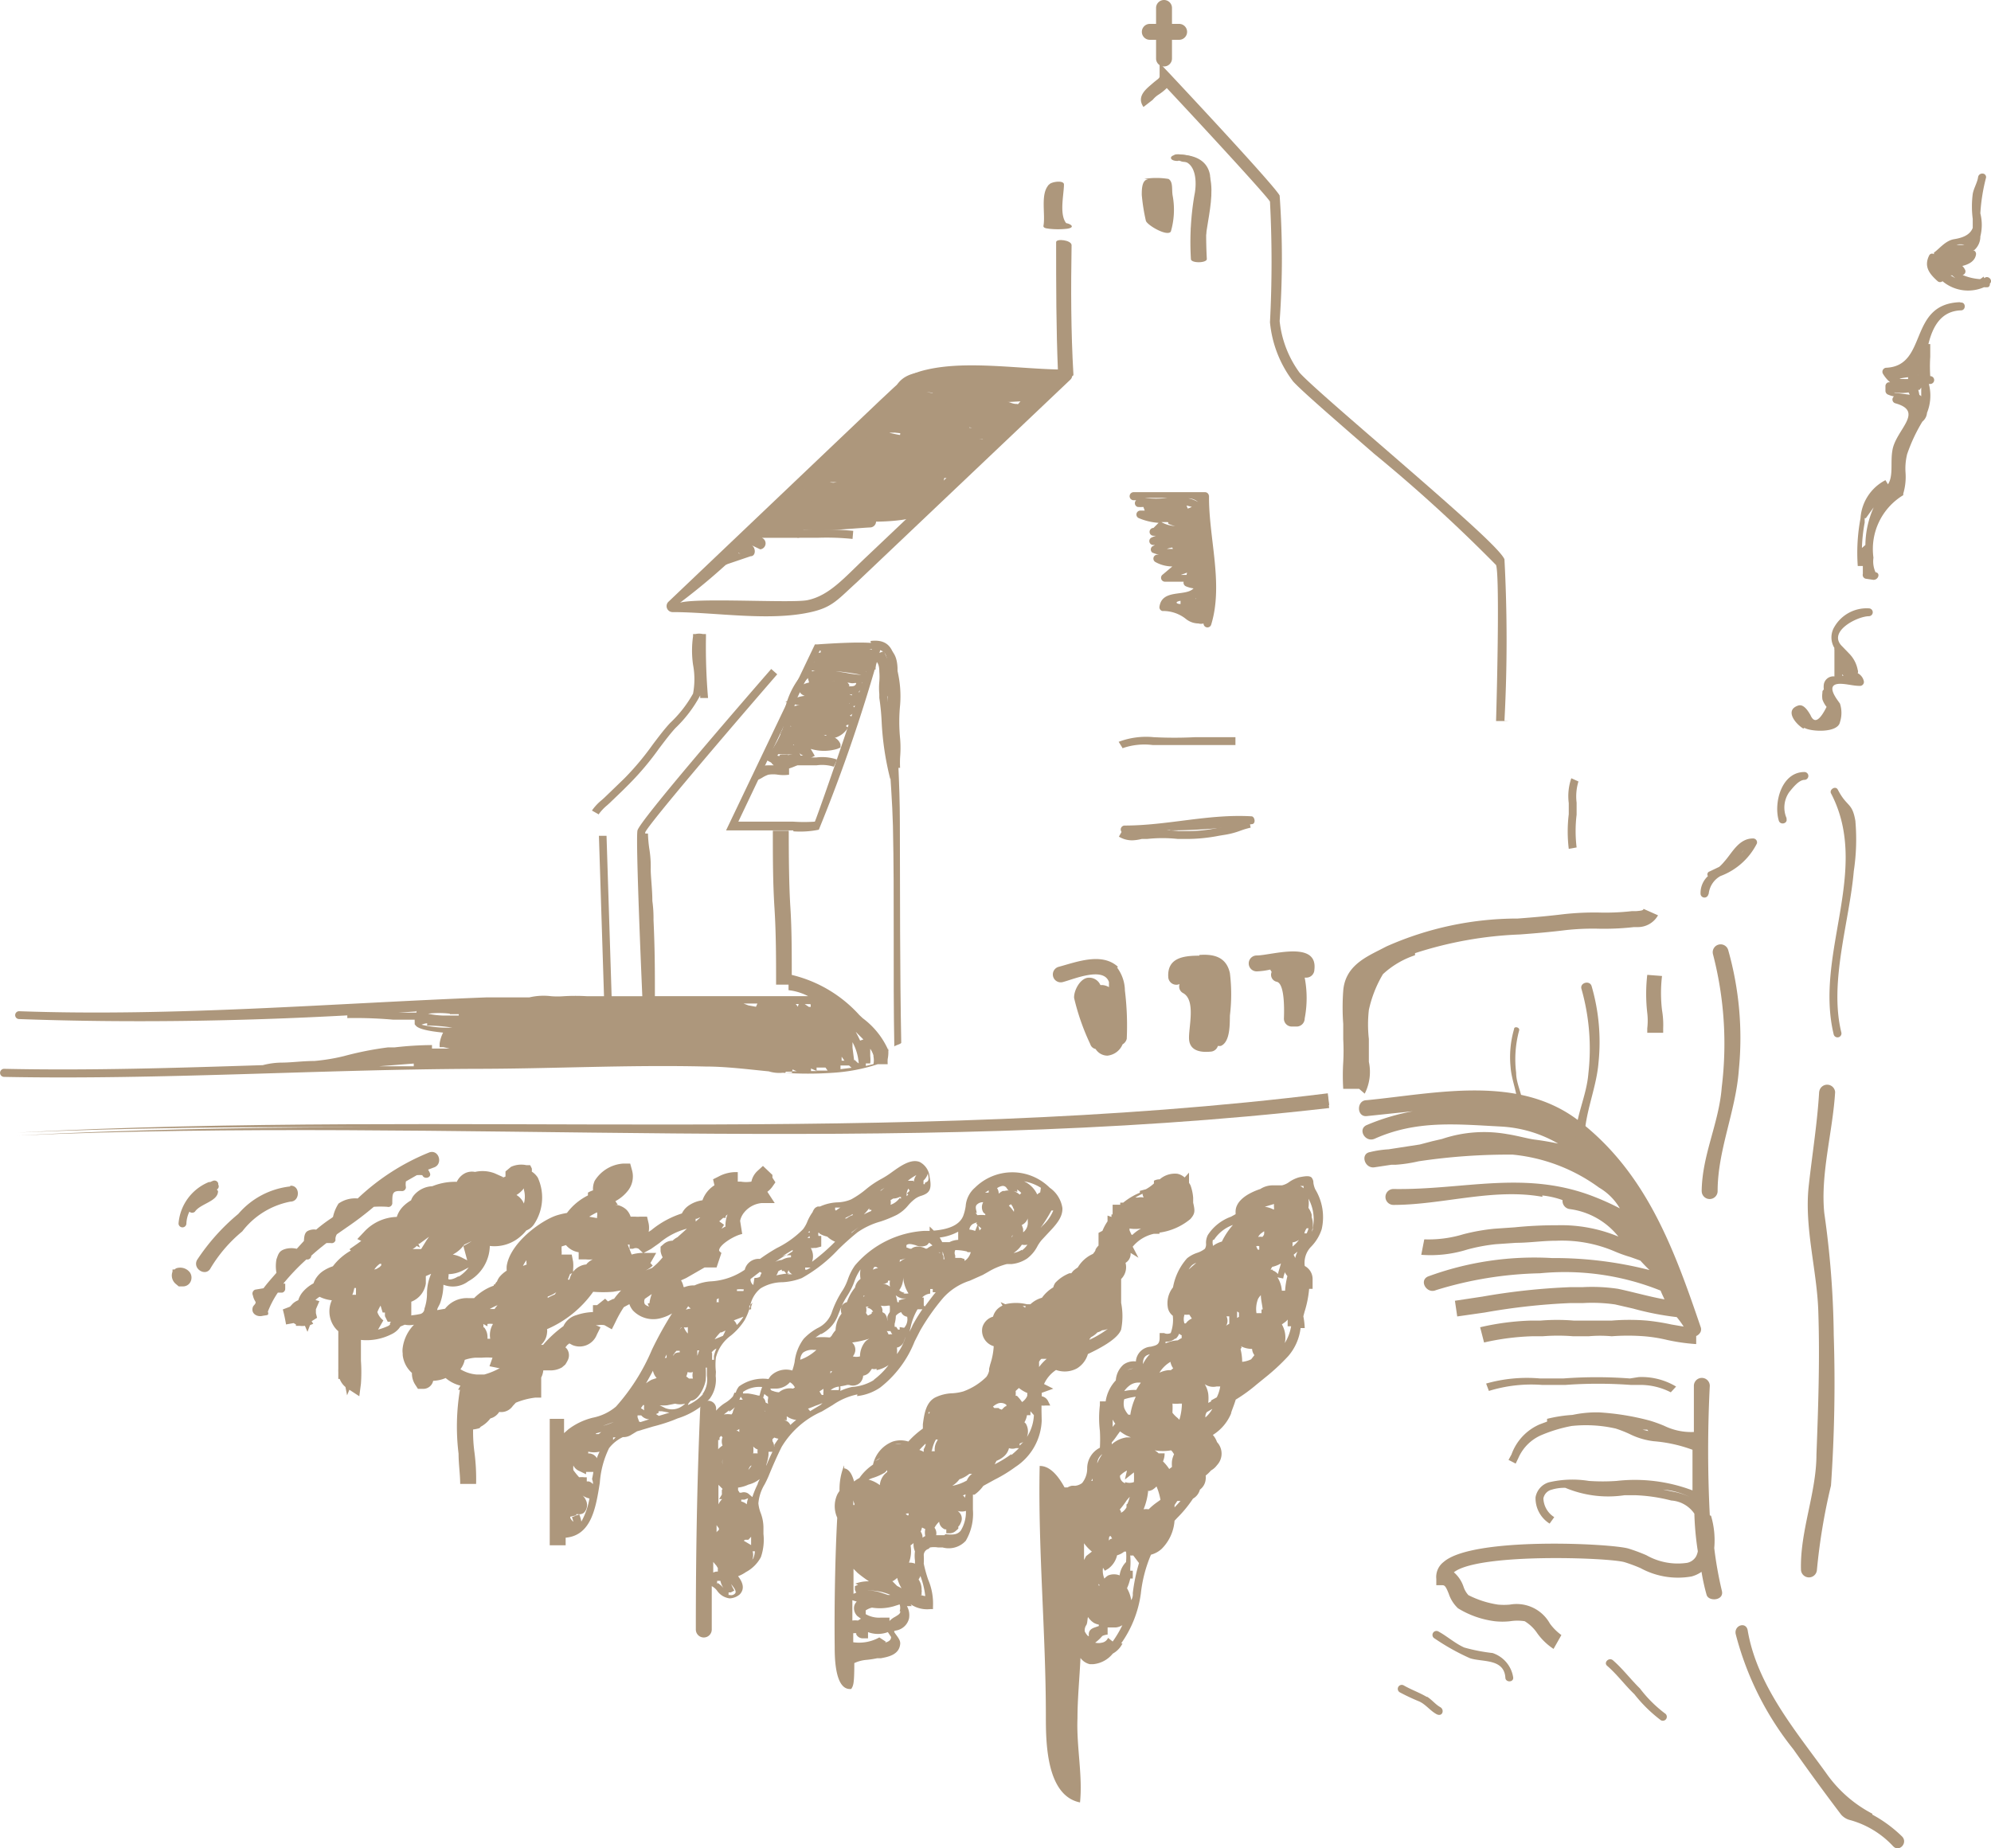 <svg xmlns="http://www.w3.org/2000/svg" width="90.804" height="84.318" viewBox="0 0 90.804 84.318">
  <g id="Logo_1_" data-name="Logo (1)" transform="translate(-80.669 0.015)">
    <path id="Path_1" data-name="Path 1" d="M132.27.348V2.654a.363.363,0,0,0,.726,0V.348a.363.363,0,0,0-.726,0" transform="translate(1.124 0)" fill="#ad977c"/>
    <path id="Path_2" data-name="Path 2" d="M132.018,1.746h1.337a.363.363,0,0,0,0-.726h-1.337a.363.363,0,1,0,0,.726" transform="translate(1.091 0.055)" fill="#ad977c"/>
    <path id="Path_3" data-name="Path 3" d="M148.379,32.733h-.568c.074-2.537.147-6.716,0-7.116a70.327,70.327,0,0,0-5.558-5.074c-1.79-1.558-3.337-2.895-3.7-3.305a5.264,5.264,0,0,1-1.053-2.695,52.64,52.64,0,0,0,0-5.506c-.168-.284-2.874-3.221-4.706-5.179a2.272,2.272,0,0,1-.368.295,1.137,1.137,0,0,0-.274.242l-.421.326c-.337-.484.137-.832.389-1.053s.337-.242.347-.337V2.72l.421.442c.811.863,4.853,5.19,5.053,5.6a40.061,40.061,0,0,1,0,5.727,4.842,4.842,0,0,0,.905,2.348c.337.389,1.937,1.779,3.642,3.253,3.305,2.863,5.5,4.779,5.706,5.264a69.826,69.826,0,0,1,0,7.369" transform="translate(1.089 0.144)" fill="#ad977c"/>
    <path id="Path_4" data-name="Path 4" d="M133.278,6.953c.832,0,.821,1.053.705,1.59a12.8,12.8,0,0,0-.158,2.905c0,.2.726.189.726,0a21.459,21.459,0,0,1,0-2.284,5.317,5.317,0,0,0,.147-1.537c-.126-.747-.811-.947-1.463-.937-.432,0-.421.295,0,.284" transform="translate(1.158 0.353)" fill="#ad977c"/>
    <path id="Path_5" data-name="Path 5" d="M133.5,7.017c1.126.053.411,2.411.326,3.063,0,.232.663.411.684.232.2-1.411.832-3.548-1.274-3.642-.463,0,0,.337.263.347" transform="translate(1.164 0.352)" fill="#ad977c"/>
    <path id="Path_6" data-name="Path 6" d="M131.766,7.742a3.411,3.411,0,0,1,1.105,0c.221.137.137.484.19.768a3.558,3.558,0,0,1-.084,1.632c-.158.242-1.053-.274-1.137-.484a8.657,8.657,0,0,1-.189-1.19c0-.253,0-.758.358-.705" transform="translate(1.091 0.406)" fill="#ad977c"/>
    <path id="Path_7" data-name="Path 7" d="M128.243,9.639a1.053,1.053,0,0,1-.411,0l.105.263h0c.453-.147-.168-.305-.379-.232h0l.547.095c.074-.379-.126-1.463.168-1.747H127.6c0,.505-.242,1.484.179,1.895.158.147.811,0,.695-.116-.389-.368-.147-1.347-.147-1.811,0-.211-.579-.126-.674,0-.421.4-.158,1.369-.263,1.895,0,.168.484.116.547.095h0c.453-.147-.168-.305-.379-.232h0c-.284.095-.116.242.105.263a3.7,3.7,0,0,0,.789,0c.495-.063.095-.305-.211-.263" transform="translate(0.866 0.415)" fill="#ad977c"/>
    <path id="Path_8" data-name="Path 8" d="M128.73,16.527c-.116-1.99-.116-3.916-.084-5.906,0-.232-.705-.316-.705-.137,0,1.99,0,3.927.084,5.906,0,.232.726.305.705.137" transform="translate(0.895 0.548)" fill="#ad977c"/>
    <path id="Path_9" data-name="Path 9" d="M129.261,16.01c-1.958,0-4.432-.432-6.316,0-.99.221-1.232.568-2.105,1.369l-9.7,9.232a.274.274,0,0,0,.189.463c1.948,0,4.411.432,6.316,0,.99-.221,1.232-.579,2.105-1.369l9.727-9.232c.253-.242-.126-.621-.379-.379l-8.948,8.485c-1,.947-1.663,1.737-2.653,1.948-.779.168-6.032-.189-5.958.221a29.077,29.077,0,0,0,3.295-2.853l5.632-5.369c1.053-.968,1.621-1.726,2.653-1.947,1.863-.4,4.211,0,6.137,0a.274.274,0,0,0,0-.537" transform="translate(0.006 0.834)" fill="#ad977c"/>
    <path id="Path_10" data-name="Path 10" d="M122.552,16.827c1.19.053,2.379.074,3.569.116.211,0,1.547.253,1.684.095a7.98,7.98,0,0,0-1.842-.463c-1.211-.116-3.642-1.053-4.474.063a.274.274,0,0,0,0,.326c.39.516.221.284.516.516a46.592,46.592,0,0,0,5.358-.053c-.411.463-3.274-.158-4.021-.221a3.158,3.158,0,0,0-2.726.526.274.274,0,0,0,.063.495,7.064,7.064,0,0,0,2.79.126c.516,0,3.495.211,2.042-.421a11.579,11.579,0,0,0-4.211-.189,1.979,1.979,0,0,0-1.053.568.274.274,0,0,0,.116.453c1.179.379,2.958-.347,4.211-.242,1.79.147.368.147-.653.105a21.382,21.382,0,0,0-3.99-.105c-.232,0-.232.316-.116.453.705.916,3.158.937,4.211.832s-1.116-.305-1.526-.358a13.875,13.875,0,0,0-3.453-.326.274.274,0,0,0-.074.526,12.747,12.747,0,0,0,2.432.558c.589.074,2.105.516.526-.232a5.706,5.706,0,0,0-3.369-.316.274.274,0,0,0-.158.4c.516.905,2.895.779,3.306.947-1.053-.432-3.337-.832-4.516-.095a.274.274,0,0,0-.053.421c.579.705,2.969.6,3.758.421s1.369-.137.126-.558-3.379.095-4.537.463a.274.274,0,0,0,.074.526c1.611,0,3.274.179,4.885.074s-1.895-.126-2.105-.126c-.874,0-3.158-.568-3.758.189a.262.262,0,0,0,.232.411c.737,0,1.39.211,2.105.274.463,0,2.284,0,.979-.368a7.832,7.832,0,0,0-3.727.221.274.274,0,0,0,.074.526c1.179.095.747-.221-.558,0a.274.274,0,0,0-.158.4c.4.568.442-.326-.263.126a.274.274,0,0,0,.063.495c-.905-.253.821-.874-.884,0-.305.158,0,.621.274.463l1.053-.358c.274,0,.242-.453,0-.526l.442.211a.274.274,0,0,0,.074-.526h1.642a.274.274,0,0,0,.137-.505c-.337-.232-1.884-.484-1.053-.105,1.053.474,3.158.189,4.211.137a.274.274,0,0,0,.074-.537,15.494,15.494,0,0,0-2.463-.263c-1.053-.105-2.19-.084-.379.274,1.263.253,4.211.495,5.348-.147a.274.274,0,0,0,0-.463c-.926-.695-3.074-.558-4.085-.442-3.042.347.295,0,1.263.084a22.661,22.661,0,0,0,2.811.453.274.274,0,0,0,.19-.463c-.621-.716-1.832-.463-2.695-.463-.453,0-2.853-.116-1.463-.095a15.38,15.38,0,0,1,4.106.863.274.274,0,0,0,.305-.4c-.432-.863-1.516-1.126-2.411-1.347-.526-.126-1.053-.116-1.621-.221.579.116,1.179.095,1.758.221a16.844,16.844,0,0,0,3.105.758c.253,0,.39-.4.137-.505a17.591,17.591,0,0,0-3.327-.926c-.242,0-1.842-.611-.958-.095a3.159,3.159,0,0,0,.916.358c1.053.253,3.516,1.053,4.4.189a.274.274,0,0,0,0-.379c-.937-.832-2.611-.463-3.779-.695s.726,0,.905.063c.642.053,1.263.105,1.905.126a5.885,5.885,0,0,0,1.916-.084.274.274,0,0,0,.2-.263c0-1.347-3.158-.968-3.906-.895a6.569,6.569,0,0,0-1.505.337c.147-.263,2.8.2,3.042.221a7.874,7.874,0,0,0,2.453.284.274.274,0,0,0,.189-.337c-.389-1.158-3.032-.611-3.937-.621-.6,0-2.421,0,.179-.105,1.053,0,2.358.674,3.326.579a3.284,3.284,0,0,0,1.653-.6.274.274,0,0,0,0-.463c-1.642-.916-3.411.179-5.074-.179a34.087,34.087,0,0,0,5.453.253.274.274,0,0,0,.232-.411l-.126-.253a.274.274,0,0,0-.232-.137c-1.863-.095-3.727-.137-5.59-.232a.269.269,0,0,0,0,.537" transform="translate(0.125 0.849)" fill="#ad977c"/>
    <path id="Path_11" data-name="Path 11" d="M127.591,16.844a1.79,1.79,0,0,1-.537-.063l-.189-.074c-.074,0-.105-.053-.158,0a2.767,2.767,0,0,0-.368.053,2.8,2.8,0,0,1-.558.074V16.3a2.327,2.327,0,0,0,.453-.063,3.325,3.325,0,0,1,.442-.063.874.874,0,0,1,.421.095h.116a1.558,1.558,0,0,0,.463,0h.095V16.8h-.189" transform="translate(0.782 0.853)" fill="#ad977c"/>
    <path id="Path_12" data-name="Path 12" d="M126.357,18.041a1.484,1.484,0,0,1-.442-.095l-.19-.053a5.853,5.853,0,0,0-.642-.063h-.347c-.305,0-.6-.053-.916-.063V17.23a4.834,4.834,0,0,1,.958.063h.337a6.315,6.315,0,0,1,.705.074l.253.074a.716.716,0,0,0,.316.063L126.6,18a.611.611,0,0,1-.242,0" transform="translate(0.678 0.909)" fill="#ad977c"/>
    <path id="Path_13" data-name="Path 13" d="M125.281,18.091a1.411,1.411,0,0,1-.821-.189l.316-.432a2.105,2.105,0,0,0,.853.063v.537h-.379" transform="translate(0.712 0.921)" fill="#ad977c"/>
    <path id="Path_14" data-name="Path 14" d="M121.872,18.03a1.537,1.537,0,0,1-.642-.105l.232-.484a2.526,2.526,0,0,0,.926,0h.442v.537h-.958" transform="translate(0.542 0.92)" fill="#ad977c"/>
    <path id="Path_15" data-name="Path 15" d="M120.7,17.788v-.305a.779.779,0,0,1,.126-.453l.158.095h0l.074-.105.432.326v.074a.7.7,0,0,1-.442.358Z" transform="translate(0.514 0.898)" fill="#ad977c"/>
    <path id="Path_16" data-name="Path 16" d="M123.127,17.419a.674.674,0,0,1-.305-.063.442.442,0,0,1-.232-.4v-.179l.168-.074a1.905,1.905,0,0,1,.905,0h.284l.295.453a2.768,2.768,0,0,1-1.105.337" transform="translate(0.613 0.878)" fill="#ad977c"/>
    <path id="Path_17" data-name="Path 17" d="M124.508,18.127a2,2,0,0,1-.747-.242,2.106,2.106,0,0,0-.421-.168l.074-.537a2.263,2.263,0,0,1,.568.211c.158.074.432.221.526.189l.284.453a.5.5,0,0,1-.284.084" transform="translate(0.653 0.906)" fill="#ad977c"/>
    <path id="Path_18" data-name="Path 18" d="M126.044,16.757h-.884V16.22h.99v.537h-.105" transform="translate(0.749 0.856)" fill="#ad977c"/>
    <path id="Path_19" data-name="Path 19" d="M126.148,18.605l-.368-.4a3.855,3.855,0,0,0,.421-.484,3.359,3.359,0,0,1,.705-.737,2.8,2.8,0,0,0,.768-.684l.453.305a3.253,3.253,0,0,1-.895.832,2.821,2.821,0,0,0-.59.632,4.268,4.268,0,0,1-.484.558" transform="translate(0.782 0.86)" fill="#ad977c"/>
    <path id="Path_20" data-name="Path 20" d="M122.184,18.869a1.537,1.537,0,0,1-.484-.063l.168-.516a1.8,1.8,0,0,0,.6,0h1.842v.537h-2.126" transform="translate(0.567 0.965)" fill="#ad977c"/>
    <path id="Path_21" data-name="Path 21" d="M124.33,20.075l-.084-.221a1.052,1.052,0,0,1,0-.505h-.263c-.411,0-.842-.074-1.232-.063h0a3.1,3.1,0,0,1-.547-.063,2.233,2.233,0,0,0-.432-.053.589.589,0,0,0-.2,0,.979.979,0,0,1-.442,0l.084-.537a.505.505,0,0,0,.221,0,2.413,2.413,0,0,1,.347-.063,2.8,2.8,0,0,1,.526.063l.453.053a8.749,8.749,0,0,1,1.274.063h.747v.221a.913.913,0,0,1,0,.232,1.632,1.632,0,0,0,.368-.442l.537.053c0,.137-.084.337-.558.811a1.179,1.179,0,0,1-.537.305Z" transform="translate(0.537 0.979)" fill="#ad977c"/>
    <path id="Path_22" data-name="Path 22" d="M124.746,19.507l-.526-.126a.885.885,0,0,1,.137-.284.432.432,0,0,0,.074-.126l.526.105a.821.821,0,0,1-.147.316.548.548,0,0,0-.063.116" transform="translate(0.699 1.001)" fill="#ad977c"/>
    <path id="Path_23" data-name="Path 23" d="M123.539,20.576a.958.958,0,0,1-.474-.158h-.095l-.4-.189.358-.263c.368-.274.842,0,1.126.126h.074l-.253.484H123.8l-.253-.126v.189h0Z" transform="translate(0.612 1.047)" fill="#ad977c"/>
    <path id="Path_24" data-name="Path 24" d="M122.968,21.54h-.326v-.253h-.358v-.368h0a1.263,1.263,0,0,1-.379,0h-.274V20.75a.516.516,0,0,1-.316,0l-.189-.074v-.147h-.263a1.516,1.516,0,0,1-.316-.063h-.337a1.053,1.053,0,0,1-.368,0,.937.937,0,0,1-.263-.116.4.4,0,0,0-.158-.063l.063-.537a.905.905,0,0,1,.358.126l.116.053a.716.716,0,0,0,.2,0,1.231,1.231,0,0,1,.326,0h.211a.989.989,0,0,0,.211,0h.126a.632.632,0,0,1,.526.137l.063.074a.611.611,0,0,1,.379,0l.221.074v.179l.211-.063.421-.158-.063.442a.3.3,0,0,0,0,.084l.379-.211.074.4h0a1.053,1.053,0,0,1,.295-.232l.232.484a.642.642,0,0,0-.137.126.779.779,0,0,1-.6.295" transform="translate(0.446 1.042)" fill="#ad977c"/>
    <path id="Path_25" data-name="Path 25" d="M123.034,21.128h-.074a.6.6,0,0,1-.611-.568h.537a.547.547,0,0,0,.189.063h.084Z" transform="translate(0.601 1.084)" fill="#ad977c"/>
    <path id="Path_26" data-name="Path 26" d="M119.327,19.292a.294.294,0,0,0-.147-.116l.168-.516a.821.821,0,0,1,.453.368Z" transform="translate(0.434 0.984)" fill="#ad977c"/>
    <path id="Path_27" data-name="Path 27" d="M120.078,21.22a4.484,4.484,0,0,1-.59-.053h-.537a1.19,1.19,0,0,1-.432,0l.126-.337a.811.811,0,0,0,.295,0h.611a3.379,3.379,0,0,0,.632,0V21.2h-.105" transform="translate(0.399 1.099)" fill="#ad977c"/>
    <path id="Path_28" data-name="Path 28" d="M117.764,20.652l-.074-.232a.379.379,0,0,1,.211-.39,1.168,1.168,0,0,1,.926.221.137.137,0,0,0,.105,0l.211.295a.632.632,0,0,1-.632,0,.632.632,0,0,0-.232-.063.568.568,0,0,0-.274.074Z" transform="translate(0.355 1.055)" fill="#ad977c"/>
    <path id="Path_29" data-name="Path 29" d="M119.246,23.361a11.684,11.684,0,0,0-1.579-.053h-.937V22.94h.916a12.213,12.213,0,0,1,1.632.053Z" transform="translate(0.305 1.209)" fill="#ad977c"/>
    <path id="Path_30" data-name="Path 30" d="M133.994,26.784h0m-.547-.516v.147c-.179,0-.295-.095,0-.147m-.558-3.569v.053a1.158,1.158,0,0,0,.316.105,1.39,1.39,0,0,1-.632-.179h.284m0-1.105a4.043,4.043,0,0,1-1.053,0h1.053m1.39.189a1.442,1.442,0,0,0-.442-.168.705.705,0,0,1,.442.168m.432,4.379h0m-.547,0h.011a.581.581,0,0,1,0,.063m-.421-1.116h-.263l.284-.105ZM133.1,23.9h-.274a1.359,1.359,0,0,1,.242-.063Zm.821-.968h0m-1.263-.958h.042Zm1.116.084-.053-.137.242.063a1.4,1.4,0,0,1-.179.074m.505.221h-.053m0,2.769Zm0-.747h0m-.105-.926h0v.053m.526,2.927v0m.084-4.863a.179.179,0,0,0-.179-.179h-3.253a.184.184,0,0,0,0,.368h.116a.179.179,0,0,0,.063.305,1.3,1.3,0,0,0,.263,0l.063.168h-.189a.179.179,0,0,0-.095.337,2.769,2.769,0,0,0,.916.221l-.232.232h0a.179.179,0,1,0,0,.358h.116a1.517,1.517,0,0,0-.211.084.179.179,0,0,0,.095.337h.063l-.116.063a.179.179,0,0,0,0,.284,1.9,1.9,0,0,0,.295.095H132.4a.179.179,0,0,0-.095.337,1.61,1.61,0,0,0,.768.2l-.463.39a.179.179,0,0,0,.126.305h.853a.179.179,0,0,0,.105.211,1.358,1.358,0,0,0,.347.095c-.368.39-1.463,0-1.558.863a.179.179,0,0,0,.137.168,1.663,1.663,0,0,1,1.053.347.926.926,0,0,0,.59.221.41.41,0,0,0,.232,0,.179.179,0,0,0,.347.063c.579-1.874-.126-4-.095-5.927" transform="translate(1.063 1.124)" fill="#ad977c"/>
    <path id="Path_31" data-name="Path 31" d="M130.84,32.447l-.19-.305a3.537,3.537,0,0,1,1.6-.211,18.752,18.752,0,0,0,1.884,0h1.842v.358H132.2a3.021,3.021,0,0,0-1.379.147" transform="translate(1.038 1.683)" fill="#ad977c"/>
    <path id="Path_32" data-name="Path 32" d="M130.814,36.15c1.958,0,3.821-.537,5.79-.421v-.358a24.841,24.841,0,0,1-3.558.274c-.232,0-.232.368,0,.358a25.666,25.666,0,0,0,3.663-.284c.211,0,.147-.347,0-.358-1.969-.116-3.832.421-5.79.421a.179.179,0,1,0,0,.358" transform="translate(1.043 1.863)" fill="#ad977c"/>
    <path id="Path_33" data-name="Path 33" d="M120.681,22.2a21.634,21.634,0,0,1-2.19-.074,18.934,18.934,0,0,0-2.021-.063V21.71a18.821,18.821,0,0,1,2.032.074,20.96,20.96,0,0,0,2.169.063Z" transform="translate(0.291 1.145)" fill="#ad977c"/>
    <path id="Path_34" data-name="Path 34" d="M108.146,35.693l-.316-.179a2.294,2.294,0,0,1,.453-.484l.116-.105.589-.568.337-.326a12.631,12.631,0,0,0,1.284-1.537c.263-.347.516-.684.779-.968a5.559,5.559,0,0,0,1.053-1.347,3.537,3.537,0,0,0,0-1.316,4.56,4.56,0,0,1,0-1.295v-.105h.105a.768.768,0,0,1,.347,0h.137V27.6a27.45,27.45,0,0,0,.095,2.779h-.358v-.116a5.874,5.874,0,0,1-1.126,1.484c-.253.274-.495.6-.758.947a12.873,12.873,0,0,1-1.326,1.579l-.326.326-.59.568-.116.105a2.2,2.2,0,0,0-.379.4" transform="translate(-0.164 1.447)" fill="#ad977c"/>
    <path id="Path_35" data-name="Path 35" d="M114.2,36H116.7a7.272,7.272,0,0,0,.99,0c.137-.295,2.484-7.022,2.6-7.874a3.926,3.926,0,0,1-.6,0c-.642,0-1.484.053-1.779.074Zm2.505.4H113.64l4.053-8.485h.105s1.116-.084,1.905-.084.832.063.905.126l.063.063v.158a73.589,73.589,0,0,1-2.8,8.19,4.259,4.259,0,0,1-1.158.074" transform="translate(0.142 1.467)" fill="#ad977c"/>
    <path id="Path_36" data-name="Path 36" d="M119.51,28.079c1.232,0,1.316.221,1.221,1.495-.158,2.169.158,4.442.211,6.611.074,3.358,0,6.716.063,10.074,0-.053.316-.116.316-.179-.063-3.358-.053-6.706-.063-10.064,0-1.758-.126-3.516-.19-5.264,0-1.474.579-2.916-1.242-2.842-.105,0-.211.179-.316.179" transform="translate(0.451 1.472)" fill="#ad977c"/>
    <path id="Path_37" data-name="Path 37" d="M120.786,34.017a13.169,13.169,0,0,1-.39-2.632,10.417,10.417,0,0,0-.105-1.053v-.179a3.083,3.083,0,0,1,0-.558,2.843,2.843,0,0,0,0-.463c0-.274-.063-.442-.221-.526l.168-.326a.905.905,0,0,1,.411.811,3.347,3.347,0,0,1,0,.516,2.853,2.853,0,0,0,0,.495v.179a10.146,10.146,0,0,1,.116,1.053,12.737,12.737,0,0,0,.379,2.569Z" transform="translate(0.481 1.491)" fill="#ad977c"/>
    <path id="Path_38" data-name="Path 38" d="M120.855,30.263H120.5a4.21,4.21,0,0,1,0-.463,2.315,2.315,0,0,0,0-.6,1.612,1.612,0,0,0-.179-.505,2.8,2.8,0,0,1-.158-.368l.337-.126a2.833,2.833,0,0,0,.147.326,1.916,1.916,0,0,1,.211.611,2.622,2.622,0,0,1,0,.695,3.942,3.942,0,0,0,0,.432" transform="translate(0.485 1.487)" fill="#ad977c"/>
    <path id="Path_39" data-name="Path 39" d="M118.571,29.124l.463.074a5.042,5.042,0,0,0,.716.095,10.7,10.7,0,0,0-1.179-.168m-.337.516h.126c.295.074.99.274,1.116.116s-.053-.063-.179-.084a4.969,4.969,0,0,0-1.053-.074m-2.105,3.327a.421.421,0,0,0-.242,0c0,.158.526,0,.737,0h-.495m-1.368,1.39v-.358l.179-.053.063-.211c.084-.274.358-.274.526-.274h.221a.411.411,0,0,1-.158-.232.368.368,0,0,1,.074-.347.411.411,0,0,1,.158-.116l.063-.179a.442.442,0,0,1,.168-.337V32.04c0-.242.221-.358.495-.4-.189-.063-.211-.147-.221-.2a.3.3,0,0,1,.211-.305h0l-.053-.347a1.832,1.832,0,0,1,.442-.116h-.095l-.558-.147.547-.2a1.421,1.421,0,0,1,.337-.074c-.137-.053-.284-.158-.242-.326s.232-.232.442-.284h0l-.063-.221.095-.2a.452.452,0,0,1,.253-.126h-.263l.095-.253a.347.347,0,0,1,.116-.137.39.39,0,0,1-.084-.137l-.074-.189.2-.053.253-.053V28.1h.358c1.053-.095,2.021-.147,2.284.284l.147.253h-.411a.368.368,0,0,1,.126.253v.158h-.126a1.484,1.484,0,0,1-.316.084v.053a.326.326,0,0,1,0,.316.211.211,0,0,1-.168.137h0a.347.347,0,0,1-.074.337.547.547,0,0,1-.516.2l.274.126-.137.179a.442.442,0,0,1-.137.116,1.053,1.053,0,0,1,.232.179l.221.221-.305.074-.126.084.168.074-.084.347H119.1l-.211.232a1.179,1.179,0,0,1-.853.221.4.4,0,0,1,.221.2l.105.242h-.674a8.547,8.547,0,0,0-1.053,0,.653.653,0,0,1,.263.305l.084.2h.663l-.526.284a2.905,2.905,0,0,1-.663.305v.284a1.884,1.884,0,0,1-.505,0,1.39,1.39,0,0,0-.442,0,1.317,1.317,0,0,0-.263.126,1.336,1.336,0,0,1-.495.189" transform="translate(0.2 1.478)" fill="#ad977c"/>
    <path id="Path_40" data-name="Path 40" d="M118.842,29.886a2.653,2.653,0,0,1-1.242-.2l.179-.316a2.821,2.821,0,0,0,1.158.147l.126.179-.126.179Z" transform="translate(0.35 1.549)" fill="#ad977c"/>
    <path id="Path_41" data-name="Path 41" d="M115.686,33.291l-.316-.168a4.423,4.423,0,0,1,.274-.463,3.842,3.842,0,0,0,.516-1.053v-.253a3.653,3.653,0,0,1,1.19-2.474l.189.305c-.663.411-.863,1.421-1.053,2.232v.253a4.105,4.105,0,0,1-.568,1.211c-.095.158-.189.305-.263.442" transform="translate(0.233 1.523)" fill="#ad977c"/>
    <path id="Path_42" data-name="Path 42" d="M119,30.67a.579.579,0,0,1,.084-.411c.053-.116,0-.116,0-.147l.274-.242a.442.442,0,0,1,0,.547.3.3,0,0,0-.053.168Z" transform="translate(0.424 1.575)" fill="#ad977c"/>
    <path id="Path_43" data-name="Path 43" d="M117.327,32.874a.674.674,0,0,1-.274-.074.8.8,0,0,1-.474-.495v-.2h.2a4.612,4.612,0,0,1,.663.063,2.916,2.916,0,0,0,.705.053.59.59,0,0,1-.274-.295l.337-.137c0,.053.084.095.179.147a.537.537,0,0,1,.316.326v.147l-.147.063a2.105,2.105,0,0,1-1.211,0h0l.179.305a.368.368,0,0,1-.189,0" transform="translate(0.297 1.676)" fill="#ad977c"/>
    <path id="Path_44" data-name="Path 44" d="M118.158,32.035H118v-.358a.674.674,0,0,0,.663-.337l.316.179a1.053,1.053,0,0,1-.895.516" transform="translate(0.372 1.652)" fill="#ad977c"/>
    <path id="Path_45" data-name="Path 45" d="M116.208,33.017a.968.968,0,0,1-.358,0l.137-.337a.99.99,0,0,0,.337,0l.116.179-.116.179H116.2" transform="translate(0.258 1.723)" fill="#ad977c"/>
    <path id="Path_46" data-name="Path 46" d="M121.258,33.551H120.9a5.014,5.014,0,0,1,0-.516,4.768,4.768,0,0,0,0-.8,7.928,7.928,0,0,1,0-1.579,4.631,4.631,0,0,0-.105-1.421,2.043,2.043,0,0,0-.074-.347c-.116-.579-.189-.842-.758-.768l-.063-.358h0c.937-.116,1.053.537,1.158,1.053a.532.532,0,0,0,.074.326,4.99,4.99,0,0,1,.116,1.547,7.648,7.648,0,0,0,0,1.516,5.09,5.09,0,0,1,0,.863,4.759,4.759,0,0,0,0,.484" transform="translate(0.472 1.463)" fill="#ad977c"/>
    <path id="Path_47" data-name="Path 47" d="M118.445,33.232a1.81,1.81,0,0,0-.79-.063H115.74v-.358h1.895a2.105,2.105,0,0,1,.958.095Z" transform="translate(0.252 1.729)" fill="#ad977c"/>
    <path id="Path_48" data-name="Path 48" d="M131.239,36.447a1.148,1.148,0,0,1-.579-.168l.179-.316a.916.916,0,0,0,.789.063h.263a6.737,6.737,0,0,1,1.495,0h.421a6.452,6.452,0,0,0,1.368-.147l.326-.053a3.611,3.611,0,0,0,.589-.168,4.528,4.528,0,0,1,.505-.147l.074.358a3.808,3.808,0,0,0-.463.137,3.632,3.632,0,0,1-.653.179l-.326.053a7.674,7.674,0,0,1-1.442.147h-.432a6.548,6.548,0,0,0-1.411,0H131.7a2,2,0,0,1-.463.063" transform="translate(1.039 1.872)" fill="#ad977c"/>
    <path id="Path_49" data-name="Path 49" d="M150.152,36.931a6.519,6.519,0,0,1,0-1.579v-.505a2.5,2.5,0,0,1,.116-1.137l.326.147a2.326,2.326,0,0,0-.084.968v.547a6.2,6.2,0,0,0,0,1.495Z" transform="translate(2.064 1.777)" fill="#ad977c"/>
    <path id="Path_50" data-name="Path 50" d="M130.769,41.9c-.737-.674-1.884-.221-2.705,0a.36.36,0,1,0,.189.695c.516-.137,1.863-.716,2.105,0v.232a.684.684,0,0,0-.295-.095h-.095a.558.558,0,0,0-.526-.337c-.389,0-.695.59-.674.926a10.522,10.522,0,0,0,.737,2.105.316.316,0,0,0,.242.221.642.642,0,0,0,.537.305h0a.842.842,0,0,0,.695-.516.4.4,0,0,0,.19-.253,13.1,13.1,0,0,0-.084-2.2,1.8,1.8,0,0,0-.358-1.053" transform="translate(0.888 2.19)" fill="#ad977c"/>
    <path id="Path_51" data-name="Path 51" d="M134.221,41.4c-.705,0-1.484.084-1.421.99a.368.368,0,0,0,.516.305h0a.337.337,0,0,0,.158.411c.6.326.242,1.579.274,2.105s.516.611.968.568a.368.368,0,0,0,.347-.263.452.452,0,0,0,.137,0c.442-.189.4-1.053.411-1.39a8.01,8.01,0,0,0,0-1.926c-.158-.737-.726-.884-1.4-.832" transform="translate(1.151 2.181)" fill="#ad977c"/>
    <path id="Path_52" data-name="Path 52" d="M139.28,42.041c.158-1.347-1.979-.642-2.632-.642a.363.363,0,0,0,0,.726,3.275,3.275,0,0,0,.621-.084.305.305,0,0,0,.063.105.326.326,0,0,0,.232.453c.379.084.337,1.369.326,1.674a.358.358,0,0,0,.358.368h.221a.368.368,0,0,0,.368-.368,4.917,4.917,0,0,0,0-1.863h.084a.368.368,0,0,0,.358-.358" transform="translate(1.335 2.173)" fill="#ad977c"/>
    <path id="Path_53" data-name="Path 53" d="M166.123,11.426h0a4.379,4.379,0,0,0,1.147,0,4.727,4.727,0,0,1-1.105,0m.579.726h.074s.095.084.147.126l-.221-.126m-.495-.347h0m.453-.768h-.084m.758-.284a1.379,1.379,0,0,1-.358,0,.842.842,0,0,1,.358,0m.874,1.453a.916.916,0,0,1-.158.116,2.442,2.442,0,0,1-.8-.189.168.168,0,0,0,.126-.211.568.568,0,0,0-.137-.2c.305-.074.568-.221.621-.505a.179.179,0,0,0-.147-.221h.074a.821.821,0,0,0,.274-.621h0a2.158,2.158,0,0,0,0-1.053,8.424,8.424,0,0,1,.263-1.642c0-.232-.337-.232-.368,0s-.2.505-.242.758a4.4,4.4,0,0,0,0,1.137v.063h0v.347c-.126.326-.463.453-.853.516s-.674.442-.916.611v.074a.147.147,0,0,0-.221.063c-.242.495,0,.821.39,1.168a.168.168,0,0,0,.221,0,1.811,1.811,0,0,0,1.895.274.916.916,0,0,0,.179,0,.137.137,0,0,0,.084-.158h0c.168-.158-.084-.411-.253-.253" transform="translate(2.884 0.396)" fill="#ad977c"/>
    <path id="Path_54" data-name="Path 54" d="M165.629,17.554h0v.074h0m-.137-.547.074-.105h0v.4a.169.169,0,0,0-.084-.063,1.706,1.706,0,0,0-.053-.232m0-.705a.283.283,0,0,1,0,.053h0m-1.053.768a1.937,1.937,0,0,0,.611,0h0a.529.529,0,0,1,.053.105l-.716-.095m.642-.705v.084c-.389,0-.611,0,0-.084m-2.105,7.79a7.494,7.494,0,0,1,.126-1.158v-.2h.053l.358-.495a4.305,4.305,0,0,0-.379,1.716m4.295-11.074c-2.358.095-1.432,2.895-3.337,2.99a.184.184,0,0,0-.158.274,1.61,1.61,0,0,0,.326.389h-.074a.179.179,0,0,0-.137.179v.211a.189.189,0,0,0,.137.179,1.052,1.052,0,0,0,.253.074.179.179,0,0,0,.063.316c1.358.379,0,1.221-.137,2.158-.095.547.053,1.147-.2,1.537l-.116-.189a2.105,2.105,0,0,0-1.137,1.737,8.5,8.5,0,0,0-.126,2.179h.232v.358a.179.179,0,0,0,.126.221l.358.053c.232,0,.326-.316.095-.347a1.189,1.189,0,0,1-.095-.663,2.874,2.874,0,0,1,1.358-2.853.157.157,0,0,0,0-.063h0a2.706,2.706,0,0,0,.105-.968,2.7,2.7,0,0,1,.074-.842,7.568,7.568,0,0,1,.695-1.484.579.579,0,0,0,.211-.4,2.1,2.1,0,0,0,.084-1.316h.063a.179.179,0,1,0,0-.358h0a6.945,6.945,0,0,1,0-.884v-.579h-.084c.189-.768.558-1.505,1.484-1.537.232,0,.232-.368,0-.358" transform="translate(2.725 0.69)" fill="#ad977c"/>
    <path id="Path_55" data-name="Path 55" d="M162.116,29.35h0l.053.074h-.053v-.053M160.389,31.8c.305.179,1.526.242,1.621-.263a1.368,1.368,0,0,0,0-.842c-.084-.137-.737-.895,0-.905.305,0,.6.095.905.095a.179.179,0,0,0,.179-.232.537.537,0,0,0-.274-.347.2.2,0,0,0,0-.147,1.443,1.443,0,0,0-.4-.758l-.305-.316c-.695-.663.663-1.369,1.211-1.379a.179.179,0,1,0,0-.358,1.7,1.7,0,0,0-1.569.842.928.928,0,0,0,0,.968.158.158,0,0,0,0,.084q0,.268,0,.537v.674a.439.439,0,0,0-.484.368.939.939,0,0,0,0,.232.137.137,0,0,0-.063.137,1.054,1.054,0,0,0,0,.316,1.159,1.159,0,0,0,.189.337c-.326.653-.568.768-.737.368-.095-.158-.295-.505-.547-.432-.632.2-.168.811.221,1.053" transform="translate(2.575 1.389)" fill="#ad977c"/>
    <path id="Path_56" data-name="Path 56" d="M159.612,35.556a1.221,1.221,0,0,1,.126-1.211c.158-.189.421-.537.684-.547a.179.179,0,1,0,0-.358c-1.053,0-1.411,1.421-1.168,2.221.074.221.421.126.347-.095" transform="translate(2.542 1.763)" fill="#ad977c"/>
    <path id="Path_57" data-name="Path 57" d="M162.629,35.646c-.147-.874-.379-.621-.8-1.432-.105-.211-.421,0-.305.179,1.811,3.495-.779,7.306.116,10.99a.18.18,0,0,0,.347-.095c-.568-2.305.368-5.042.568-7.369a9.663,9.663,0,0,0,.074-2.253" transform="translate(2.661 1.799)" fill="#ad977c"/>
    <path id="Path_58" data-name="Path 58" d="M157.839,36.846l-.126.147a1.259,1.259,0,0,1,.126-.147m-1.611,2.042a1.053,1.053,0,0,1,.537-.853,3.053,3.053,0,0,0,1.663-1.484.179.179,0,0,0-.179-.232c-.653,0-.958.674-1.305,1.053a1.987,1.987,0,0,1-.232.242l-.442.211a.137.137,0,0,0-.074.211,1.053,1.053,0,0,0-.337.8.179.179,0,0,0,.358,0" transform="translate(2.367 1.915)" fill="#ad977c"/>
    <path id="Path_59" data-name="Path 59" d="M155.91,52.163a.363.363,0,0,0,.726,0c0-1.874.832-3.642.968-5.537a14.737,14.737,0,0,0-.484-5.453.36.36,0,0,0-.695.189,16.232,16.232,0,0,1,.4,6.053c-.126,1.663-.895,3.074-.916,4.748" transform="translate(2.369 2.157)" fill="#ad977c"/>
    <path id="Path_60" data-name="Path 60" d="M153.553,42.23a7.6,7.6,0,0,0,0,1.737,3.054,3.054,0,0,1,0,.705v.2h.726v-.2a3.961,3.961,0,0,0-.053-.832,6.669,6.669,0,0,1,0-1.558Z" transform="translate(2.243 2.226)" fill="#ad977c"/>
    <path id="Path_61" data-name="Path 61" d="M141.36,47.8a2.19,2.19,0,0,0,.189-1.453V45.307a5.906,5.906,0,0,1,0-1.326,5.443,5.443,0,0,1,.642-1.632,4.011,4.011,0,0,1,1.463-.863v-.095a17.538,17.538,0,0,1,4.779-.853c.726-.053,1.432-.116,2.105-.2a11.359,11.359,0,0,1,1.484-.063,12.024,12.024,0,0,0,1.621-.074h.147a1.053,1.053,0,0,0,.947-.537l-.663-.295c0,.063-.074.084-.347.105h-.189a10.739,10.739,0,0,1-1.516.063,12.874,12.874,0,0,0-1.579.074c-.684.084-1.39.147-2.105.2a14.738,14.738,0,0,0-5.99,1.274l-.326.168c-.726.368-1.558.79-1.642,1.853a10.28,10.28,0,0,0,0,1.516v.695a9.538,9.538,0,0,1,0,1.053,9.818,9.818,0,0,0,0,1.211h.726Z" transform="translate(1.55 2.076)" fill="#ad977c"/>
    <path id="Path_62" data-name="Path 62" d="M161.042,47.275c-.084,1.474-.326,2.927-.484,4.39-.19,1.863.379,3.79.442,5.642.074,2.169,0,4.379-.084,6.558,0,1.747-.758,3.495-.705,5.264a.364.364,0,0,0,.726,0,27.56,27.56,0,0,1,.642-3.853,67.983,67.983,0,0,0,.126-6.864,42.094,42.094,0,0,0-.432-5.569c-.179-1.79.389-3.716.495-5.516a.364.364,0,0,0-.726,0" transform="translate(2.596 2.477)" fill="#ad977c"/>
    <path id="Path_63" data-name="Path 63" d="M163.612,79.01a5.884,5.884,0,0,1-2.105-1.853c-1.39-1.926-3.158-4.011-3.579-6.516-.074-.4-.621-.232-.547.168a13.98,13.98,0,0,0,2.632,5.264q1.053,1.495,2.169,2.969a.79.79,0,0,0,.432.263,4.211,4.211,0,0,1,1.958,1.2c.274.274.674-.168.4-.453a6.084,6.084,0,0,0-1.358-1" transform="translate(2.447 3.712)" fill="#ad977c"/>
    <path id="Path_64" data-name="Path 64" d="M144.066,73.548c-.337-.2-.705-.326-1.053-.526a.181.181,0,0,0-.179.316,9.4,9.4,0,0,0,.874.411c.295.126.505.421.79.579s.39-.2.179-.316-.379-.337-.6-.474" transform="translate(1.676 3.848)" fill="#ad977c"/>
    <path id="Path_65" data-name="Path 65" d="M153.318,73.227c-.432-.421-.79-.905-1.242-1.295-.179-.147-.432.105-.263.253.453.39.811.884,1.242,1.295a6.589,6.589,0,0,0,1.211,1.19.181.181,0,0,0,.179-.316,5.884,5.884,0,0,1-1.137-1.137" transform="translate(2.151 3.789)" fill="#ad977c"/>
    <path id="Path_66" data-name="Path 66" d="M147,71.67a8.128,8.128,0,0,1-1.305-.253c-.421-.189-.768-.505-1.168-.726a.182.182,0,1,0-.179.316,10.2,10.2,0,0,0,1.6.895c.547.189,1.558,0,1.621.884,0,.232.379.232.358,0a1.39,1.39,0,0,0-.937-1.116" transform="translate(1.755 3.725)" fill="#ad977c"/>
    <path id="Path_67" data-name="Path 67" d="M149.418,52.03a3.949,3.949,0,0,1,.926.211.379.379,0,0,0,.337.411,3.4,3.4,0,0,1,2.211,1.253,6.811,6.811,0,0,0-2.8-.516,18.868,18.868,0,0,0-1.937.095l-.916.063a9.146,9.146,0,0,0-1.421.253,5.453,5.453,0,0,1-1.779.232l-.137.705a5.6,5.6,0,0,0,2.105-.242,8.271,8.271,0,0,1,1.295-.242l.926-.063c.6,0,1.2-.095,1.842-.095a6.106,6.106,0,0,1,2.695.505,6.484,6.484,0,0,0,.684.242l.442.158c.137.147.274.295.421.432a17.549,17.549,0,0,0-4.453-.547,14.053,14.053,0,0,0-5.653.842c-.421.189-.053.811.368.621a17.159,17.159,0,0,1,4.737-.768,11.717,11.717,0,0,1,5.506.79c.053.137.116.263.179.4-.421-.074-.884-.189-1.274-.284s-.653-.158-.863-.2a8.043,8.043,0,0,0-1.59-.074h-.547a29.811,29.811,0,0,0-4.032.432l-1.253.189.105.716,1.253-.179a29.128,29.128,0,0,1,3.927-.432h.568a7.37,7.37,0,0,1,1.453.063l.821.189a13.054,13.054,0,0,0,1.99.389,4.553,4.553,0,0,1,.316.432l-.558-.095a10.113,10.113,0,0,0-1.126-.179,9.9,9.9,0,0,0-1.59,0H150.85a9.347,9.347,0,0,0-1.505,0h-.432a11.737,11.737,0,0,0-2.326.305l.179.695a11.382,11.382,0,0,1,2.19-.284h.484a8.612,8.612,0,0,1,1.39,0h.705a5.861,5.861,0,0,1,1.053,0,9.7,9.7,0,0,1,1.474,0,6.91,6.91,0,0,1,1.053.168,8.876,8.876,0,0,0,1.326.189v-.368a.39.39,0,0,0,.2-.189h0a.306.306,0,0,0,0-.232c-1.211-3.558-2.463-6.99-5.516-9.369-2.779-2.169-6.558-1.274-9.716-.968-.463,0-.463.768,0,.726l2.105-.221a9.969,9.969,0,0,0-2.105.632c-.421.189-.063.811.368.621,1.905-.853,3.727-.663,5.727-.558a5.832,5.832,0,0,1,2.642.779c-.358-.074-.716-.137-1.053-.179s-.79-.179-1.274-.253a6.011,6.011,0,0,0-2.969.221l-.453.105-.558.147-1.432.221a4.694,4.694,0,0,0-.842.126h0c-.453.074-.253.758.2.695l.768-.116h.189a6.582,6.582,0,0,0,1.053-.158,27.621,27.621,0,0,1,4.3-.305,7.979,7.979,0,0,1,3.937,1.505,2.642,2.642,0,0,1,.947.947,11.848,11.848,0,0,0-1.158-.526c-3.158-1.242-5.937-.305-9.169-.358a.363.363,0,0,0,0,.726c2.242,0,4.558-.779,6.8-.368" transform="translate(1.587 2.49)" fill="#ad977c"/>
    <path id="Path_68" data-name="Path 68" d="M154.674,64.785a3.347,3.347,0,0,1,1.305.347,2.906,2.906,0,0,0-.737-.242l-.568-.116m-.59-2.653-.263-.063h.211m2.853,3.906h0a58.146,58.146,0,0,1,0-5.906.363.363,0,0,0-.726,0v2.105a2.821,2.821,0,0,1-1.358-.284,6.649,6.649,0,0,0-.642-.232,11.578,11.578,0,0,0-2.326-.379,5.262,5.262,0,0,0-1.211.116,6.391,6.391,0,0,0-1.158.179v.126l-.337.126a2.358,2.358,0,0,0-1.284,1.369l-.137.253.326.168.126-.263a2.011,2.011,0,0,1,1.084-1.053,6.685,6.685,0,0,1,1.337-.4,6.127,6.127,0,0,1,2.011.116,5.514,5.514,0,0,1,.621.242,3.359,3.359,0,0,0,1.116.337,6.622,6.622,0,0,1,1.769.39v1.853a7.443,7.443,0,0,0-3.463-.432,9.04,9.04,0,0,1-1.263,0,4.706,4.706,0,0,0-1.821.063.863.863,0,0,0-.611.684,1.368,1.368,0,0,0,.642,1.2l.211-.295a1.053,1.053,0,0,1-.495-.853.505.505,0,0,1,.379-.4,1.979,1.979,0,0,1,.621-.084,5.064,5.064,0,0,0,2.705.337h.474a7.641,7.641,0,0,1,1.653.242,1.382,1.382,0,0,1,1.053.6,13.5,13.5,0,0,0,.158,1.716.842.842,0,0,1-.084.242.621.621,0,0,1-.4.284,2.9,2.9,0,0,1-1.863-.347,8.007,8.007,0,0,0-.821-.305c-.8-.232-7.1-.547-8.422.611a.863.863,0,0,0-.337.779v.284h.284c.105,0,.158.074.284.389a1.6,1.6,0,0,0,.421.663,4.211,4.211,0,0,0,1.674.59,3.158,3.158,0,0,0,.705,0,2.168,2.168,0,0,1,.663,0,1.832,1.832,0,0,1,.579.558,2.821,2.821,0,0,0,.737.705l.358-.632a2.339,2.339,0,0,1-.526-.526,1.737,1.737,0,0,0-1.821-.863,2.958,2.958,0,0,1-.547,0,4.41,4.41,0,0,1-1.347-.432,1.052,1.052,0,0,1-.221-.379,1.5,1.5,0,0,0-.442-.663c1.116-.884,7.032-.674,7.779-.463a7.181,7.181,0,0,1,.737.274,3.558,3.558,0,0,0,2.326.379,1.452,1.452,0,0,0,.453-.211,9.186,9.186,0,0,0,.232,1.053c.095.316.811.263.695-.189a17.338,17.338,0,0,1-.347-1.947,3.926,3.926,0,0,0-.147-1.474" transform="translate(1.763 3.147)" fill="#ad977c"/>
    <path id="Path_69" data-name="Path 69" d="M153.128,59.723a20.3,20.3,0,0,0-3.042,0h-1.053a6.821,6.821,0,0,0-2.463.232l.126.337a6.569,6.569,0,0,1,2.432-.274h1.053a20.505,20.505,0,0,1,2.99,0h.337a3.053,3.053,0,0,1,1.484.337l.242-.263a3.053,3.053,0,0,0-1.705-.432Z" transform="translate(1.877 3.145)" fill="#ad977c"/>
    <path id="Path_70" data-name="Path 70" d="M119.172,47.319V47.2h0l.263.116h-.305m-17.738-2.105a.8.8,0,0,1,.274-.074v.105a7.652,7.652,0,0,1,1.158.095h-.116A5.032,5.032,0,0,1,101.4,45.2m-.221-.632a.415.415,0,0,0,0,.084h-.842l.811-.053m20.422,1.274-.158.053c-.063-.137-.126-.263-.2-.4l.347.347m.211.284Zm-1.253.905h.39l.116.105-.505.063v-.126m-.684.053.095.137h-.505a.485.485,0,0,0,0-.137h.379m-1.463.084a.9.9,0,0,0,.189.084h-.221Zm-2.274-.116h.053M101.055,47V47.1h-1.6l1.6-.126m2.053-.895v.063h0m0-.368h0m-.411-1.053h.411v.063H102.4a3.746,3.746,0,0,1-.695-.084,4.212,4.212,0,0,1,1,0m3.653-.316h0Zm10.306,0-.347-.063-.221-.084h.632Zm1.316-.105Zm.59.105h0a.789.789,0,0,0-.095-.126h.137Zm2.569,2.442-.074-.579V46a2.358,2.358,0,0,1,.284.968.852.852,0,0,1-.179-.158m-.6,0h0v-.147l.126.179h-.126m-12.717-2.411h-.379a2.9,2.9,0,0,0,.463,0h-.084m11.306-.116h0v.074h-.084l-.189-.126h.263m-1.126,3.084h.284V47.4H118m4.021-.747a.863.863,0,0,1,0,.347l-.347.084v-.116h.2a1.517,1.517,0,0,0,0-.337V46.3a1.053,1.053,0,0,1,.147.305m.695-.2a3.653,3.653,0,0,0-1.179-1.495l-.158-.147a6.043,6.043,0,0,0-3.084-1.832c0-1.053,0-2.105-.063-3.084s-.074-2.326-.074-3.495h-.726c0,1.169,0,2.348.074,3.516s.074,2.337.074,3.506h.568v.253a2.548,2.548,0,0,1,.895.274h-6.99c0-1.19,0-2.105-.063-3.484a5.7,5.7,0,0,0-.053-.863c0-.547-.084-1.179-.074-1.505a4.937,4.937,0,0,0-.063-.863,5.6,5.6,0,0,1-.063-.705h-.126v-.053c.158-.379,3.684-4.516,6.021-7.211l-.274-.242c-1.411,1.621-6.011,6.937-6.1,7.369s.189,6.822.221,7.558h-1.4l-.232-7.316H109.5l.232,7.316h-.779a9.2,9.2,0,0,0-1.053,0,3.621,3.621,0,0,1-.579,0,2.832,2.832,0,0,0-.99.053h-1.937c-7.106.274-14.222.884-21.338.632a.179.179,0,0,0,0,.358c4.927.179,9.98.105,14.969-.168V44.9a19.9,19.9,0,0,1,2.105.074h.968a.252.252,0,0,0,0,.063v.147l.053.063c.116.137.505.242,1.242.316a1.632,1.632,0,0,0-.158.495v.168h.168l.284.063h-.8v-.158a15.293,15.293,0,0,0-1.695.105h-.305a14.936,14.936,0,0,0-2.021.4,8.917,8.917,0,0,1-1.347.221c-.526,0-1.053.074-1.484.074h0a3.505,3.505,0,0,0-.863.116h0c-3.937.126-7.885.253-11.8.168a.184.184,0,1,0,0,.368c7.116.137,14.306-.337,21.454-.368,3.495,0,6.99-.189,10.527-.105.947,0,1.926.126,2.895.221a1.611,1.611,0,0,0,.642.063h0a16.309,16.309,0,0,0,2.295,0h0a8.138,8.138,0,0,0,2.032-.39h.453a1.755,1.755,0,0,1,0-.232,1.568,1.568,0,0,0,0-.621" transform="translate(-1.516 1.528)" fill="#ad977c"/>
    <path id="Path_71" data-name="Path 71" d="M91.668,51.55a.158.158,0,0,0,.063-.221v-.053a.179.179,0,0,0-.221-.126,1.224,1.224,0,0,0-.147.063H91.3A2.232,2.232,0,0,0,89.92,53.1a.179.179,0,1,0,.358,0,1.358,1.358,0,0,1,.137-.537.189.189,0,0,0,.253,0c.242-.368,1.053-.463,1.053-.937" transform="translate(-1.108 2.696)" fill="#ad977c"/>
    <path id="Path_72" data-name="Path 72" d="M89.756,55h-.095V55.1a.5.5,0,0,0,.158.568l.126.105h.179a.379.379,0,0,0,.326-.158.421.421,0,0,0,0-.484.558.558,0,0,0-.632-.179" transform="translate(-1.124 2.895)" fill="#ad977c"/>
    <path id="Path_73" data-name="Path 73" d="M94.975,51.4a3.632,3.632,0,0,0-2.369,1.253,9.548,9.548,0,0,0-1.884,2.105c-.211.411.411.779.621.368a6.485,6.485,0,0,1,1.442-1.674,3.632,3.632,0,0,1,2.19-1.358c.463,0,.463-.758,0-.726" transform="translate(-1.068 2.708)" fill="#ad977c"/>
    <path id="Path_74" data-name="Path 74" d="M94.531,55.911a9.874,9.874,0,0,1,1.053-1.105.179.179,0,0,0,.221-.168h0c.232-.211.463-.4.695-.579h.189a.179.179,0,0,0,.221-.126.409.409,0,0,1,.063-.274l.453-.316a14.538,14.538,0,0,0,1.232-.937,4.8,4.8,0,0,1,.611,0,.179.179,0,0,0,.232-.179c0-.442,0-.568.442-.537a.179.179,0,0,0,.179-.179.728.728,0,0,1,0-.263l.495-.284a1.316,1.316,0,0,1,.253,0c.084.211.432.116.347-.095a1.053,1.053,0,0,0-.084-.158l.253-.095c.442-.137.253-.832-.189-.695a10.358,10.358,0,0,0-3.274,2.105,1.316,1.316,0,0,0-.874.232,1.852,1.852,0,0,0-.253.611l-.084.063a6.993,6.993,0,0,0-.684.516.632.632,0,0,0-.39.063c-.147.084-.158.284-.168.453l-.326.358a1.053,1.053,0,0,0-.495,0c-.305.084-.337.211-.432.484a1.694,1.694,0,0,0,0,.611c-.2.232-.411.463-.59.705l-.379.063a.189.189,0,0,0-.105.263.812.812,0,0,0,.116.284c.042.095-.084.158-.116.242-.105.295.179.463.421.411s.316,0,.263-.2h0a4.317,4.317,0,0,1,.453-.863h.2a.179.179,0,0,0,.137-.179c0-.074,0-.147,0-.232" transform="translate(-0.94 2.631)" fill="#ad977c"/>
    <path id="Path_75" data-name="Path 75" d="M138.4,58.666V58.6a1.2,1.2,0,0,0-.126-.884l.116-.084a.579.579,0,0,0,.147-.137V57.8h.158a2.106,2.106,0,0,1-.358.874m-4.958,7.369v-.084l.126-.189h.147l-.274.295M131.4,70.277a1.547,1.547,0,0,0-.189-.526,2.1,2.1,0,0,0,.147-.442h.116v-.358h-.116v-.105a3.42,3.42,0,0,0,0-.59.737.737,0,0,0,.137,0l.263.347a7.915,7.915,0,0,0-.284,1.379.5.5,0,0,1-.074.316m-1.053,1.716a.368.368,0,0,1-.284.221.663.663,0,0,1-.305,0,1.864,1.864,0,0,0,.326-.305.663.663,0,0,1,.242-.063v-.326h.368a.674.674,0,0,0,.305-.105,5.022,5.022,0,0,1-.442.747Zm-.263-8.38a2.2,2.2,0,0,0-.232.421.558.558,0,0,1,.232-.421m1.632-3.927a1.337,1.337,0,0,0-.484.095h0a.611.611,0,0,1,.463-.053m.558-.674a1.716,1.716,0,0,0-.316.453c0-.326.126-.4.316-.453m1.179-.705a.6.6,0,0,0,.158-.232.3.3,0,0,0,.116.074.644.644,0,0,0,0,.126,1.71,1.71,0,0,0-.179.105,1.505,1.505,0,0,0-.558.137s0,0,0-.074a.631.631,0,0,0,.442-.147m.958-3.453-.347.305a1.17,1.17,0,0,1,.147-.189.674.674,0,0,1,.2-.116m.811-1.053a1.716,1.716,0,0,1,.863-.674h0a3.285,3.285,0,0,0-.505.758,1.263,1.263,0,0,0-.411.2v-.053a.453.453,0,0,1,0-.221m4.137-2.537a1.478,1.478,0,0,0,0,.179.621.621,0,0,0-.158-.105h.189m.4,1.958a1.173,1.173,0,0,1-.063.137,1.053,1.053,0,0,0,0-.674.649.649,0,0,0,0-.116.979.979,0,0,0-.147-.305,1.4,1.4,0,0,0,0-.421,1.948,1.948,0,0,1,.189,1.379m-.695,1.053a1.147,1.147,0,0,0-.095.274l-.074-.147.168-.137m-.642,1.221a1.038,1.038,0,0,1,.084-.295c0,.063.063.126.105.189a3.561,3.561,0,0,0-.105.663h-.147a1.316,1.316,0,0,0-.2-.611Zm-3.295,5.611-.126.063a1.778,1.778,0,0,0,0-.421,1.242,1.242,0,0,0-.158-.432.684.684,0,0,0,.537.105h.168a1.7,1.7,0,0,1-.158.495l-.253.137m-.2.537.253-.147a1.473,1.473,0,0,1-.316.389.339.339,0,0,1,.063-.242m-2.969,6.432Zm-.695-2.221h0v.137a.782.782,0,0,1-.105.137.4.4,0,0,1-.147.105v-.063l-.053-.084a3.962,3.962,0,0,0,.316-.421l.137-.158a1.712,1.712,0,0,1-.105.316m-.747,4h0m-1.053,2.032a.759.759,0,0,1-.147-.211.423.423,0,0,1,.063-.274c.063-.084.053-.253.084-.379a1.2,1.2,0,0,0,.179.2h0l.084.063a.809.809,0,0,0,.232.084v.063l-.179.063c-.263.084-.295.232-.274.4m-.126-3.653-.095.179V67.7a1.967,1.967,0,0,0,.358.379Zm.295-3.432h-.063a.756.756,0,0,0,.063-.105v.063m2.19-4.421a3.257,3.257,0,0,0-.2.316,2.107,2.107,0,0,0-.547.053,1.052,1.052,0,0,1,.2-.221.674.674,0,0,1,.421-.168h.126m1.695,1.621h0a1.413,1.413,0,0,1-.242-.242v-.063a2.924,2.924,0,0,0,0-.358,1.368,1.368,0,0,0,.326,0h.105a2.716,2.716,0,0,1-.116.737m-1.4,3.253a.643.643,0,0,0,.179-.063,1.13,1.13,0,0,0,.179-.147,2.8,2.8,0,0,1,.179.611l-.147.105a2.863,2.863,0,0,0-.39.326.789.789,0,0,0-.232,0,2.958,2.958,0,0,0,.211-.863m-1.053-.326a.337.337,0,0,1-.232-.347,1.241,1.241,0,0,1,.316-.232l-.095.411.411-.326h0a4,4,0,0,1,0,.442.589.589,0,0,1-.4,0m0,.4h0m-1.211,4.316v-.074l.053.074m.695-7.369-.105.137v-.337a1.4,1.4,0,0,0,.126.2m.674-.421h-.084a1.051,1.051,0,0,1-.189-.305.8.8,0,0,1,0-.4,3.158,3.158,0,0,1,.526-.116,3.011,3.011,0,0,0-.253.853m-.842,1.347V63.1h0a2.848,2.848,0,0,0,.242-.316l.137-.189a1.7,1.7,0,0,0,.495.274H131.2a1.274,1.274,0,0,0-.726.358m.695,5.327a1.053,1.053,0,0,0-.295.611h0a.705.705,0,0,0-.516,0,.673.673,0,0,0-.179.147.916.916,0,0,1-.063-.495l.084.137.158-.095a1.053,1.053,0,0,0,.4-.611.853.853,0,0,0,.326-.168h.084a2.538,2.538,0,0,1,0,.453m2.105-5.021.084.126h0a1.105,1.105,0,0,0-.095.305,1.451,1.451,0,0,0,0,.274l-.126.095a2.107,2.107,0,0,0-.284-.347.916.916,0,0,0,.074-.368h-.274a.854.854,0,0,0-.179-.137h0a2.106,2.106,0,0,0,.747,0m.579-6.19a1.6,1.6,0,0,0,.253,0l.116.179h0a.632.632,0,0,0-.274.221h-.063a.6.6,0,0,1,0-.389m4.927-3.116a1.176,1.176,0,0,0,0-.189.705.705,0,0,0,.295-.116,1.609,1.609,0,0,1-.295.305m-.905,1.053h-.095l.074-.126a1.37,1.37,0,0,0,.4-.158l-.063.221a2.674,2.674,0,0,0-.074.263.61.61,0,0,0-.242-.168M136.4,58.708a1.116,1.116,0,0,0,.516.126h0a.5.5,0,0,0,.105.284l-.147.189a1.179,1.179,0,0,1-.411.116,2.4,2.4,0,0,0-.074-.579l.053-.084m.958-5.032a.516.516,0,0,0-.211,0,.632.632,0,0,1,.116-.147c.095-.074.147-.105.158-.116a.422.422,0,0,1,0,.126c0,.063-.074.116-.105.179m.537-1.295a1.252,1.252,0,0,0-.4-.126l.421-.126a.764.764,0,0,0,0,.168.768.768,0,0,0,0,.084m-1.695,4.642.095.063v.189l-.084.053v-.305m-.484.632a.442.442,0,0,0,0-.4h.126v.337l-.158.095m1.463-3.474h0a.652.652,0,0,1-.074-.158.221.221,0,0,1,.137,0v.158m.105,2.727a1.063,1.063,0,0,0,0,.168h-.232a1.253,1.253,0,0,1,.074-.653.914.914,0,0,1,.126-.168c0,.211.063.432.084.653M139.5,53.3a1.6,1.6,0,0,1-.095.263H139.3a.638.638,0,0,1,.105-.232h.105M133.2,59.466a.758.758,0,0,0,.116.253l-.105.084H133.1a1.274,1.274,0,0,0-.411.116,1.442,1.442,0,0,1,.505-.495m-2.737,7.948a.453.453,0,0,1,.074.116.169.169,0,0,0-.147.095v.074c0-.242,0-.305.126-.284m9.106-13.211a2.032,2.032,0,0,0,.474-.79,2.453,2.453,0,0,0-.295-1.821,1.055,1.055,0,0,1-.084-.295.358.358,0,0,0-.095-.253c-.116-.074-.263-.053-.547,0a1.505,1.505,0,0,0-.453.211.905.905,0,0,1-.337.158h-.4a1.053,1.053,0,0,0-.59.168,2.928,2.928,0,0,0-.568.253c-.484.295-.568.6-.558.811v.084l-.211.116a2.106,2.106,0,0,0-1.053.832.779.779,0,0,0-.084.389.389.389,0,0,1-.053.242,1.159,1.159,0,0,1-.337.179,1.473,1.473,0,0,0-.474.253,2.7,2.7,0,0,0-.642,1.326,1.158,1.158,0,0,0-.242.884.6.6,0,0,0,.232.411,1.731,1.731,0,0,1-.095.79.358.358,0,0,1-.305,0h-.2v.211c0,.326-.147.347-.4.411a.726.726,0,0,0-.684.674.79.79,0,0,0-.568.147,1.053,1.053,0,0,0-.347.716,1.768,1.768,0,0,0-.463.958h-.263v.168a4.87,4.87,0,0,0,0,1.179,7.017,7.017,0,0,1,0,.768,1.053,1.053,0,0,0-.579.958,1.053,1.053,0,0,1-.232.653.642.642,0,0,1-.326.126.7.7,0,0,0-.158,0,.6.6,0,0,0-.179.074h-.137c-.305-.558-.684-.99-1.137-.979v.074c-.074,3.758.284,7.548.284,11.317,0,1.158,0,3.642,1.558,3.958.126-1.242-.168-2.558-.116-3.832,0-.916.095-1.842.137-2.758a.726.726,0,0,0,.432.284h.137a1.305,1.305,0,0,0,.905-.484,1.053,1.053,0,0,0,.442-.463h-.063A5.126,5.126,0,0,0,131.841,70a6.211,6.211,0,0,1,.463-1.779,1.148,1.148,0,0,0,.484-.263,2.011,2.011,0,0,0,.59-1.284l.116-.126a5.527,5.527,0,0,0,.726-.884.663.663,0,0,0,.316-.411h0a.653.653,0,0,0,.263-.474.558.558,0,0,0,0-.168h0a1.632,1.632,0,0,0,.242-.232.863.863,0,0,0,.274-.242.768.768,0,0,0,0-1.053h0a.947.947,0,0,0-.189-.326,2.105,2.105,0,0,0,.832-.979c0-.074.116-.316.211-.632a7.273,7.273,0,0,0,.958-.695l.389-.316a9.469,9.469,0,0,0,1.053-.979,2.389,2.389,0,0,0,.558-1.274h.189a3.371,3.371,0,0,0-.063-.537l.053-.2a4.854,4.854,0,0,0,.211-1.053h.158v-.463a.674.674,0,0,0-.358-.579,1.053,1.053,0,0,1,.305-.895" transform="translate(0.858 2.686)" fill="#ad977c"/>
    <path id="Path_76" data-name="Path 76" d="M126.782,63.253v-.095a.474.474,0,0,0,.284-.2.7.7,0,0,0,0-.705A.452.452,0,0,0,127,62.19a.9.9,0,0,0,.116-.326h.158v-.179l.158.179h0a2,2,0,0,1-.663,1.4m-.368.379a5.262,5.262,0,0,1-.758.463l.084-.158a1.168,1.168,0,0,0,.358-.221.727.727,0,0,0,.211-.358.484.484,0,0,0,.316,0h.137a4.365,4.365,0,0,1-.347.316M124.3,65.538a.8.8,0,0,0,0,.095.527.527,0,0,0-.105-.105l.116-.053v.074m-.968,1.79h-.368A.421.421,0,0,0,122.9,67a1.053,1.053,0,0,1,.211-.274.411.411,0,0,0,.263.347h.063v.179h.179a.431.431,0,0,0,.274-.126l.095-.084v-.095a.368.368,0,0,0,.105-.158.421.421,0,0,0,0-.411.547.547,0,0,0-.137-.147.621.621,0,0,0,.379,0,1.632,1.632,0,0,1-.232.895c-.158.2-.368.2-.695.168m-1.053.2a.452.452,0,0,0-.084-.316,1.742,1.742,0,0,0,.063-.189h0l.147.074a.717.717,0,0,0,0,.316.568.568,0,0,0-.168.116m0,2.569v-.116a.19.19,0,0,0,0-.105.8.8,0,0,0-.137-.484.672.672,0,0,0,.084-.158h0a3.844,3.844,0,0,1,.221.916.822.822,0,0,1-.232-.063m-.905.758c0,.116-.105.168-.242.253a.926.926,0,0,0-.253.189V71.1h-.389a1.232,1.232,0,0,1-.695-.158V70.77a.916.916,0,0,1,.284-.126,2.3,2.3,0,0,0,1-.063l.263-.084a.5.5,0,0,1,0,.316m-.695,1.453.074-.063-.305-.2a1.906,1.906,0,0,1-1.19.221h0v-.411a.516.516,0,0,1,.137,0v.053a.338.338,0,0,0,.316.179h.221v-.284a1.274,1.274,0,0,0,.905,0l.147.221c0,.137-.095.211-.284.263m.726-9.064h0a1.536,1.536,0,0,0-.4,0h.084a.652.652,0,0,1,.337,0m5.653-6.221h0l-.116-.074h.137m5.327-5.116a.891.891,0,0,0,.053.168h0a.505.505,0,0,0-.253,0h-.126a3.478,3.478,0,0,1,.358-.189m1.758-.8-.053.063a1.2,1.2,0,0,0-.347,0,.431.431,0,0,1,.147,0,.326.326,0,0,1,.158.084m-2.2,2.526-.084-.189h0v-.084a1.694,1.694,0,0,0,.526,0,1.853,1.853,0,0,0-.4.295m-.8,2.105Zm-1.105,2.632v-.063a1.052,1.052,0,0,0,.316-.232.6.6,0,0,0,.211-.095.737.737,0,0,0,.263-.063,4.834,4.834,0,0,1-.832.495v-.063m-2.305,1.474v-.4h0a.38.38,0,0,1,.105-.137h.242a2.043,2.043,0,0,0-.389.432m-.116.211Zm-1.653,2.632h.074m-1.905,2.221a1.463,1.463,0,0,0,.463-.253h.126a.674.674,0,0,0-.242.305,2.105,2.105,0,0,1-.663.242h0a1.232,1.232,0,0,0,.316-.284m-3.158,5.263h-.095l-.284-.095a1.79,1.79,0,0,0-.674-.105h0a2.432,2.432,0,0,1,1.053.189m-1.453-.453-.147.063v.158a.581.581,0,0,0,.063.137l-.126.053V68.875l.179.179h0a5.694,5.694,0,0,0,.526.39,1.673,1.673,0,0,0-.621.105m-.168.747h0l.232.074a.411.411,0,0,0-.126.295.505.505,0,0,0,.158.368l.158.116h0l-.137.084a.979.979,0,0,0-.253,0v-.958m1.263-6.453-.095.074-.147.074.232-.147m.4-.074h0m1.884-2.021-.063.084v-.084m3.074-2.674h0l.053-.2Zm.105-.663v0h0m.011,3.148h-.189l-.063-.063a.747.747,0,0,1,.232-.147.4.4,0,0,1,.379.063v.063h0c-.074,0-.126.084-.189.137s0,0-.095,0m-.295.874h-.042v.074m-.568-1.516Zm-2.211,2.495a1.548,1.548,0,0,1,.189-.547.473.473,0,0,0,.126,0,.078.078,0,0,0-.074.074.7.7,0,0,0-.105.463h-.147v-.053m-.558,0c.084-.095.168-.179.253-.263s0,.147-.053.221v.126a.684.684,0,0,0-.19-.084m-.505,2.884h0a.168.168,0,0,1,0,.095h-.053l-.074-.074m-2.39-.4v-.211a1.052,1.052,0,0,0,.053.158v.053m1.495-1.621a.558.558,0,0,0,0,.116.811.811,0,0,0-.337.6,1.453,1.453,0,0,0-.516-.253l.158-.063a2.557,2.557,0,0,0,.579-.253,1.052,1.052,0,0,0,.137-.147m.253,5.085h0a1.055,1.055,0,0,0,.179-.137,1.844,1.844,0,0,0,.2.474,2.1,2.1,0,0,0-.2-.105l-.221-.221m1.053-.79a.621.621,0,0,0-.295-.053,1.5,1.5,0,0,0,.074-.79.828.828,0,0,0,.137-.105.8.8,0,0,0,.063.379,1.578,1.578,0,0,0,0,.411,1.461,1.461,0,0,1,0,.147m5.127-7.664a.631.631,0,0,1-.242.295,1.821,1.821,0,0,0-.232-.284H126.6a1.34,1.34,0,0,0,0-.221l.147-.137h0a1.59,1.59,0,0,0,.39.232.379.379,0,0,0,0,.158m.642.653v-.242a.79.79,0,0,0,.168,0h.232l-.105-.211a.4.4,0,0,0-.284-.211v-.158l.526-.189-.421-.211a1.516,1.516,0,0,1,.547-.642,1.179,1.179,0,0,0,.958-.074,1.137,1.137,0,0,0,.495-.653c.874-.411,1.39-.779,1.516-1.116a3.16,3.16,0,0,0,0-1.221V55.653a.758.758,0,0,0,.2-.737h0a.474.474,0,0,0,.232-.39v-.063l.358.221-.263-.505a1.737,1.737,0,0,1,.968-.589h.253v-.053a2.79,2.79,0,0,0,1.411-.621c.221-.253.211-.368.126-.747v-.221a2.1,2.1,0,0,0-.126-.579l-.063-.105V50.8l-.2.221a.716.716,0,0,0-.326-.168,1.053,1.053,0,0,0-.811.253.568.568,0,0,0-.263.063v.126a1.865,1.865,0,0,1-.368.263h0l-.274.074v.084h0a3.021,3.021,0,0,0-.758.453h-.137v.095h-.347v.347a.917.917,0,0,0,0,.095h-.053v.116l-.179-.063v.263a2.264,2.264,0,0,0-.232.432l-.179.095v.579a.748.748,0,0,0-.137.179c0,.074-.074.137-.116.2a1.527,1.527,0,0,0-.695.621,1.329,1.329,0,0,0-.211.158l-.084.105h-.084a1.768,1.768,0,0,0-.642.432.631.631,0,0,0-.095.211,1.716,1.716,0,0,0-.516.474,1.274,1.274,0,0,0-.526.295h-.168a2.106,2.106,0,0,0-.979,0l-.211-.095.084.158a.885.885,0,0,0-.232.158.8.8,0,0,0-.2.347.705.705,0,0,0-.484.484.737.737,0,0,0,.516.863,3.158,3.158,0,0,1-.158.821l-.053.211v.095a.789.789,0,0,1-.126.274,2.884,2.884,0,0,1-1.053.663,2.284,2.284,0,0,1-.505.084,1.905,1.905,0,0,0-.79.2c-.411.232-.484.747-.547,1.211v.2a4.066,4.066,0,0,0-.663.59h0a1.169,1.169,0,0,0-.705,0,1.453,1.453,0,0,0-.905,1.053h0a2.337,2.337,0,0,0-.621.611,1.442,1.442,0,0,0-.242.158h0c-.095-.337-.232-.568-.453-.6v-.137a2.894,2.894,0,0,0-.211,1.169,1.052,1.052,0,0,0-.105.168,1.274,1.274,0,0,0,0,1.053c-.095,1.716-.137,4.053-.116,5.874,0,.453,0,2.032.758,1.937.084-.158.137-.168.137-1.179a1.622,1.622,0,0,1,.558-.147,4.269,4.269,0,0,0,.484-.074h.168c.337-.063.853-.158.884-.674,0-.147-.084-.253-.221-.442s0-.105.2-.2a.726.726,0,0,0,.421-.495.842.842,0,0,0-.095-.568h.221l-.053-.084a1.347,1.347,0,0,0,.905.221h.116v-.116a2.79,2.79,0,0,0-.221-1.232,6.129,6.129,0,0,1-.2-.726,3.079,3.079,0,0,0,0-.379.3.3,0,0,1,.221-.295h0l.063-.063a1.052,1.052,0,0,1,.368,0h.211a1.053,1.053,0,0,0,1.053-.305,2.442,2.442,0,0,0,.326-1.421v-.684h.074a1.684,1.684,0,0,0,.4-.4l.516-.284a6.465,6.465,0,0,0,.947-.579,2.642,2.642,0,0,0,1.2-2.105Z" transform="translate(0.39 2.678)" fill="#ad977c"/>
    <path id="Path_77" data-name="Path 77" d="M118.015,61.4l-.474.284a.727.727,0,0,0-.095-.116q.166-.055.326-.126h0l.147-.053.19-.074h0Zm-1.358.958a.358.358,0,0,0-.358-.263h.179v-.053h0v-.126h0a.916.916,0,0,0,.432.168,3.632,3.632,0,0,0-.358.316m-.653.884h0a.421.421,0,0,0-.074-.232V62.96l.084-.074a.811.811,0,0,0,.189.053c-.063.095-.126.179-.189.284v.084m-.358.8h0a2.108,2.108,0,0,0,.095-.432v-.137h.179c-.105.211-.2.432-.284.642m-.39.832a4.129,4.129,0,0,0-.242.59l-.137-.116a.347.347,0,0,0-.368-.084h-.074l-.074-.116a.778.778,0,0,0,0-.116,1.548,1.548,0,0,0,.474-.137,1.327,1.327,0,0,0,.263-.095,1.507,1.507,0,0,0,.253-.158l-.084.179m-.242,3.463a.621.621,0,0,0,0-.347h.105a1.053,1.053,0,0,1-.074.326.79.79,0,0,0-.074.084m-1.053,1.59V69.95h.105l.158-.084L114,69.707l-.063-.137c.158.189.253.337.189.421a.239.239,0,0,1-.263.074m-.558-.495a.59.59,0,0,1,0-.147h.147a.869.869,0,0,0,.147.337h0a1.158,1.158,0,0,0-.274-.242m-.2-.432h0V68.56l.158.189a.253.253,0,0,0,.053.084,1.649,1.649,0,0,0,0,.168.369.369,0,0,0-.253.074m.768-7.369a1.927,1.927,0,0,0,.411-.358h0a.663.663,0,0,0-.253.411l-.053.074a1.053,1.053,0,0,0-.347,0l.242-.189m.621-.484h-.158a1.053,1.053,0,0,0,.063-.137Zm0-.347a1.326,1.326,0,0,1,.884-.232,2.177,2.177,0,0,0-.116.39h-.063a3.36,3.36,0,0,0-.463-.095h-.232v-.063m3.558-2.642a1.589,1.589,0,0,0,.779-.874c.063-.158.105-.263.158-.389a.474.474,0,0,0,0,.326,1.326,1.326,0,0,0-.274.758,1.348,1.348,0,0,0-.179.253l-.074.074H118.4a3.482,3.482,0,0,0-.611,0l.253-.168m1.263-1.842a2.938,2.938,0,0,0,.263-.558,2.18,2.18,0,0,1,.274-.537h0a1.3,1.3,0,0,0,0,.432l-.084.074a.621.621,0,0,0-.168.326,2.106,2.106,0,0,0-.368.663.379.379,0,0,0-.263.232,3.887,3.887,0,0,1,.316-.579m5.021-2.884v.39a.947.947,0,0,0-.4.105h-.326l-.116-.211a2.358,2.358,0,0,0,.874-.284m2.505-2.337h0m1.295,2.105-.074.074a7.425,7.425,0,0,0,.495-.79h.084a1.99,1.99,0,0,1-.537.737m-.895,1.053a1.053,1.053,0,0,1-.379.147,1.284,1.284,0,0,0,.379-.379.642.642,0,0,0,.253,0,1.053,1.053,0,0,1-.253.263M124.583,55.4h0M122.8,56.928l-.074-.063h0V56.5h-.074a.579.579,0,0,1,.368-.179v-.211h.116v.147h.137c-.116.137-.305.389-.516.674m-.558.884-.126.242.053-.2a2.737,2.737,0,0,1,.316-.821h.221a7.693,7.693,0,0,0-.463.758M120.5,60.233a2.2,2.2,0,0,1-1.053.347,2.39,2.39,0,0,0-.526.179,1.233,1.233,0,0,0,0-.211,1.872,1.872,0,0,0,.316-.063h.084a.474.474,0,0,0,.516-.116.505.505,0,0,0,.126-.305h0a.474.474,0,0,0,.326-.211l.074-.105a.316.316,0,0,0,.211,0v.063a1.432,1.432,0,0,0,.547-.232,3.3,3.3,0,0,1-.705.695m-3.927.853h.032M115,64.086v-.063h0m-.126.137h0a1.3,1.3,0,0,1-.147.2.61.61,0,0,1,.095-.179m-.147,1.769a.569.569,0,0,0-.274-.147h0a.357.357,0,0,0,0-.084h.147l.168-.063a1.052,1.052,0,0,0-.063.326.479.479,0,0,0,0,.063m.147.979a.96.96,0,0,0,0-.147A1.208,1.208,0,0,1,114.8,67.023Zm-.221.526h.147l.126-.137v.379l-.337-.2h0m-.274-5.011h-.063l.137-.084a.782.782,0,0,0,0,.137m2.779-3.284a.484.484,0,0,1,.126-.337.705.705,0,0,1,.474-.126h.137a2.106,2.106,0,0,1-.747.453m.621.211h0V59.5M115.5,61.707h-.011v-.063m1.569-1.432Zm-.442.147a.558.558,0,0,1,.232.242l-.084.053a.769.769,0,0,0-.642.168.832.832,0,0,1-.274-.063.123.123,0,0,1-.116-.105h.232a.863.863,0,0,0,.663-.295m-1.221.705a1.618,1.618,0,0,1,.053-.168.621.621,0,0,0,.168.126v.084a.516.516,0,0,0,0,.242l-.116-.063a.337.337,0,0,0-.126-.232M113.235,66.8a.958.958,0,0,0,.147.221s0,.063,0,.084a.294.294,0,0,0-.105.105.347.347,0,0,0,0,.242v-.663m.189-3.99.084.074a.516.516,0,0,0,0,.379.947.947,0,0,0-.2.168c0-.105,0-.221,0-.326h0V63h.063a.919.919,0,0,1,0-.116l.074-.084m.411.274h0m1.053.526a1.861,1.861,0,0,0,0-.305.474.474,0,0,0,.2.137.537.537,0,0,0,0,.179h0a1.307,1.307,0,0,0-.232,0m-1.4,1.663a1.452,1.452,0,0,0,0,.147v.063l-.126.211h.137a.779.779,0,0,0-.168.242v-.895l.189.189m0-1.126a.422.422,0,0,1,0-.221.663.663,0,0,0,0,.221m4.527-3.158h0a.865.865,0,0,1-.105-.168l.179-.116a1.051,1.051,0,0,0,0,.116.557.557,0,0,0,0,.158m.316-.979h0v-.095h.084l-.116.137m1.537-3.484v-.095h.063l-.116.084m2.905-2.232h0a.758.758,0,0,0-.432-.095.421.421,0,0,0-.232.095H122.1l-.168-.063a.221.221,0,0,0,0-.095h0c.084-.084.211-.063.432,0a.59.59,0,0,0,.495,0,.358.358,0,0,0,.105-.116.694.694,0,0,1,.158.126.927.927,0,0,0-.242.137m-1.305,4.5a.442.442,0,0,0,.253-.284l.074-.2h0a2.474,2.474,0,0,1-.4.8,1.338,1.338,0,0,0,0-.295m-2.653,1.937h-.368a.7.7,0,0,1,.379-.158s0,.053,0,.084m.663-2.105a4.209,4.209,0,0,0,.726-.168h0a.758.758,0,0,0-.189.137,1.053,1.053,0,0,0-.242.674.653.653,0,0,1-.326,0,.547.547,0,0,0,.105-.221.442.442,0,0,0-.137-.411h0m3.032-4.074h0m-.853.295h.063l.2-.063h0a1.053,1.053,0,0,0-.274.168h0m0,2.969v.116h-.074l-.084-.126H121.4a.75.75,0,0,1,0-.147,1.43,1.43,0,0,0,.053-.358.569.569,0,0,1,.242-.168.347.347,0,0,0,.274.211h0a.579.579,0,0,1-.137.505Zm-1.505-.874a.318.318,0,0,1,.295.179h-.063v.074a.863.863,0,0,1-.179.095h0l-.084-.116a.536.536,0,0,0,0-.284.3.3,0,0,1,.126,0m.874-1.116v-.074h.095a.684.684,0,0,0,0,.274.6.6,0,0,0-.347-.137h.116Zm.758.474a.421.421,0,0,1-.242-.116.958.958,0,0,0,.179-.6h0a1.547,1.547,0,0,0,.242.747.631.631,0,0,1-.232,0m-.737,1.274h0a.484.484,0,0,0-.116-.358l-.105-.063a.421.421,0,0,0,0-.126.432.432,0,0,0-.074-.168.853.853,0,0,0,.326,0h.084a1.658,1.658,0,0,1,0,.295.738.738,0,0,0-.105.2.888.888,0,0,0,0,.147m.526-.8h-.074a1.84,1.84,0,0,0-.074-.316.779.779,0,0,0,.284.147h.19a1.537,1.537,0,0,0-.337.095h0Zm-.211,1.474a.716.716,0,0,0-.263,0h0a.737.737,0,0,0-.084-.158.527.527,0,0,0,.168,0h0a.537.537,0,0,0,.116.179l.084.053h.011m-.863-3.158h0a.389.389,0,0,0,.095.053.883.883,0,0,0-.242.074h0a.621.621,0,0,1,.063-.126m3.158-.347h0v-.095c0-.147-.116-.179-.232-.221h.053l.137.126v-.168h0a1.957,1.957,0,0,1,.084.358m1.053-.326h.147a.694.694,0,0,1-.211.347l-.074.053v-.084l-.158-.053h-.263a.4.4,0,0,1,0-.105.284.284,0,0,1,0-.253h0a2.369,2.369,0,0,1,.526.063m.968-2.684h-.137l.168-.105a.456.456,0,0,0,0,.095m2.348,0h0a.515.515,0,0,0-.137.095,1.221,1.221,0,0,0-.6-.6,2.105,2.105,0,0,1,.768.295Zm-2.916,1.421a1.451,1.451,0,0,0,.232.221h0l-.084.095h0l-.074-.295-.126.316a.916.916,0,0,0-.263-.063.343.343,0,0,1,.158-.253.832.832,0,0,1,.189-.074m2.105.442V53.37a1.516,1.516,0,0,0-.063-.179.505.505,0,0,0,.274-.305.4.4,0,0,0,0,.084v.063a.547.547,0,0,1-.2.484m-.074,0Zm-.421.316h0m.063-1.39a.685.685,0,0,1,0,.147,1.484,1.484,0,0,0-.232-.284l.095-.063a.463.463,0,0,1,.116.211m0,1.179h0a.284.284,0,0,0-.074.137h0V53.7m-1.6-1.053c0-.095-.095-.274,0-.379a.378.378,0,0,1,.295-.116.463.463,0,0,0,0,.453.337.337,0,0,0,.095.084v.053h0a1.6,1.6,0,0,0-.358,0,.98.98,0,0,1-.084-.116m1.895-1.053a.874.874,0,0,1,.189.158l-.074.074h0a.642.642,0,0,0-.326-.168.747.747,0,0,0-.368,0h-.074a.737.737,0,0,0-.189.126h0a.41.41,0,0,0-.074-.253.6.6,0,0,1,.211-.095.2.2,0,0,1,.221.084h0l.074.105.421.074Zm-7.3,9.422a2.316,2.316,0,0,0,1.053-.389A4.98,4.98,0,0,0,122.31,58.5l.253-.495a9.937,9.937,0,0,1,1.053-1.495,2.758,2.758,0,0,1,1.211-.779l.59-.263.242-.137a3.157,3.157,0,0,1,.853-.358h.211a1.537,1.537,0,0,0,.716-.253,1.621,1.621,0,0,0,.463-.547,1.79,1.79,0,0,1,.2-.295l.284-.305c.347-.368.684-.716.663-1.158a1.379,1.379,0,0,0-.579-.926,2.421,2.421,0,0,0-3.411,0,1.231,1.231,0,0,0-.421.842,2.105,2.105,0,0,1-.116.453c-.189.453-.747.611-1.337.663l-.19-.189v.2h-.242a4.506,4.506,0,0,0-3.158,1.569,2.443,2.443,0,0,0-.326.632,2.526,2.526,0,0,1-.232.495,4.432,4.432,0,0,0-.516,1.053,1.242,1.242,0,0,1-.632.684,2.5,2.5,0,0,0-.642.495,2.158,2.158,0,0,0-.411,1.053,2.861,2.861,0,0,1-.105.389h0a.99.99,0,0,0-.99.253,1.5,1.5,0,0,0-.095.137,1.874,1.874,0,0,0-1.347.337.79.79,0,0,0-.147.284h-.063a1.054,1.054,0,0,1-.074.179,1.516,1.516,0,0,1-.358.295,1.747,1.747,0,0,0-.4.347v-.116a.364.364,0,0,0-.726,0c-.147,3.369-.2,6.727-.2,10.1a.363.363,0,0,0,.726,0V69.665a.716.716,0,0,1,.253.221.811.811,0,0,0,.568.337.758.758,0,0,0,.453-.179c.242-.253.147-.547-.074-.832a1.653,1.653,0,0,0,.358-.189h0a1.642,1.642,0,0,0,.684-.684,2.432,2.432,0,0,0,.116-1.053q0-.174,0-.316a1.894,1.894,0,0,0-.126-.642,1.664,1.664,0,0,1-.105-.442,1.989,1.989,0,0,1,.284-.863c.063-.116.116-.232.168-.347.189-.463.39-.926.611-1.368a4.043,4.043,0,0,1,1.832-1.611l.495-.295a3.032,3.032,0,0,1,1.126-.484" transform="translate(0.073 2.677)" fill="#ad977c"/>
    <path id="Path_78" data-name="Path 78" d="M113.61,60.922a2.032,2.032,0,0,1-.695.505c0-.063.084-.137.137-.2h0c.347,0,.653-.674.674-.968a4.473,4.473,0,0,0,0-.537h.053v.368a1.116,1.116,0,0,1-.211.853m-4.821,2.884a.453.453,0,0,0-.295-.189h-.084a.742.742,0,0,1,0-.084h0a1.053,1.053,0,0,0,.516,0,2.187,2.187,0,0,0-.126.305m-.716,2.832a1.545,1.545,0,0,0-.084-.274l-.337.126a.9.9,0,0,1,.063.211.611.611,0,0,1-.137-.179v-.053l.274-.063v-.053h.074a.358.358,0,0,0,.274-.063.5.5,0,0,0,.084-.589.569.569,0,0,0-.147-.2h0a.9.9,0,0,0,.316.137,3.358,3.358,0,0,1-.368,1.053m3.253-6.937a.747.747,0,0,0,.179.39l-.221.074h0a1.537,1.537,0,0,0-.263.168c.105-.189.221-.39.316-.579m.663-3.158h0m-1.053-.105.337-.232a1.619,1.619,0,0,0-.105.421h-.074a.211.211,0,0,0,.063.147.389.389,0,0,1-.2-.105.263.263,0,0,1,0-.242m-1.442,0-.242.116-.126-.126-.263.211-.105.084h-.189v.316a2.568,2.568,0,0,0-.747.137.926.926,0,0,0-.6.505h0a5.326,5.326,0,0,0-.926.853h-.095a.821.821,0,0,0,.274-.547.537.537,0,0,0,0-.168,5.021,5.021,0,0,0,2.105-1.705,5.567,5.567,0,0,0,.905,0h0l.368-.063a3.619,3.619,0,0,0-.326.39m-8.822,2.59h0a.915.915,0,0,0,0,.158v-.116m-.421-1.874v-.632h0a1.053,1.053,0,0,0,.663-.832v-.337l.242-.105a2.253,2.253,0,0,0-.189.926,2.1,2.1,0,0,1-.116.663.252.252,0,0,1-.179.242,3.367,3.367,0,0,1-.4.063m-.979.379c0,.053-.084.105-.116.116a3.159,3.159,0,0,1-.442.158l.242-.421a.8.8,0,0,1-.274-.379,1.937,1.937,0,0,1,.147-.295l.095.316h.105a1.385,1.385,0,0,0,0,.168l.126.253h.147l-.063.084M97.7,56.09h.074V56.4h-.168a.938.938,0,0,0,.063-.179Zm5.464-4.306.39-.084h.126a2.508,2.508,0,0,0-.716.074h.179m-.463,2.432.168.621L102.6,54.7a1.422,1.422,0,0,0-.411-.137,1.484,1.484,0,0,0,.526-.453l.337-.158h0a3.637,3.637,0,0,1-.379.221m-.242,1.39c-.242.147-.4.147-.432.126s0-.063,0-.232a1.5,1.5,0,0,0,.632-.158l.284-.147a1.706,1.706,0,0,1-.442.411m-1.947-1.4.168.084-.074-.179h.053l.432-.316L101,53.9l-.253.411h-.389a1.115,1.115,0,0,0,.168-.116m-1.916,1.053h0a.958.958,0,0,1,.253-.263h.063v.074l-.074.074-.137.084-.105.032m5.642,1.6a2.294,2.294,0,0,0-.158.2h-.221a2.9,2.9,0,0,1,.39-.189m1.295-2.126a1.054,1.054,0,0,0,0,.284l-.168.063a1.714,1.714,0,0,1,.221-.337m3.158-2.105a.569.569,0,0,1,0,.2V52.9l-.358-.063a3.356,3.356,0,0,1,.358-.2m1.053,2.674Zm-7.106,4.063a1.946,1.946,0,0,1,.495-.105h.295a3.157,3.157,0,0,1,.495,0h0l-.137.389.411.084h.063a3.158,3.158,0,0,1-.716.295h-.326a1.652,1.652,0,0,1-.758-.242,1.053,1.053,0,0,0,.211-.516m.832-1.369a.664.664,0,0,0,0-.179l.189.105v-.105a.853.853,0,0,1,.253,0,.969.969,0,0,0-.126.674h-.126a.645.645,0,0,0,0-.126.684.684,0,0,0-.168-.411m4.674-2.853a.769.769,0,0,0-.274.074.863.863,0,0,0-.326.263v-.105a1.682,1.682,0,0,0,0-.358l-.063-.326h-.463a.771.771,0,0,0,0-.179v-.189l.2-.063a.937.937,0,0,0,.579.326h0v.326h.326a1.578,1.578,0,0,0,.316,0,.936.936,0,0,0-.253.179m1.232-.8V54.09h-.063Zm-2.632,2.105a1.21,1.21,0,0,0-.074.116,2.265,2.265,0,0,0-.326.158v-.063h0a1.632,1.632,0,0,0,.379-.189m.653-.832.084-.053a.947.947,0,0,0-.126.305h-.074l.116-.295Zm3.674-1.147.389-.274a3.158,3.158,0,0,1,1.253-.653l-.116.105-.316.284a.843.843,0,0,0-.221.158.632.632,0,0,0-.39.137l-.158.137v.2a.853.853,0,0,0,.095.284,2.98,2.98,0,0,1-.484.484l-.295.116h0a1.263,1.263,0,0,0,.326-.221l-.105-.116.263-.463H110.8a1.9,1.9,0,0,0-.453.074l-.179-.453h.084V54.3h.158a.274.274,0,0,1,.253,0l.211.2Zm2.105-1.379a.536.536,0,0,1,.147-.063l-.211.189v-.126Zm1.242.379-.126.074.116-.179-.221-.158.179-.158h.116v-.084l.084-.074a1.411,1.411,0,0,0-.095.558m-.979,1.221h0m3.569.126.474-.284v.063l-.274.179h.2a.785.785,0,0,0,0,.095h0a.874.874,0,0,0-.411.116h0a.937.937,0,0,0-.316.095h0c.179-.116.347-.232.537-.337m1.053-.758h-.116l.095-.084m5.263-2.369h-.063v-.168a.705.705,0,0,0,.2-.316h0c.074.347,0,.358-.137.421m-.758.537-.074.074v-.116a.463.463,0,0,1,.084-.232h0l.053.105-.126.116m-2.158,1.137a2.515,2.515,0,0,0,.442-.463h0v.074h.095v.053h0a3.086,3.086,0,0,0-.611.326m-2.274.653h0l.074-.063v.074m.053.695h0a.305.305,0,0,0,.147,0h.095l.232-.063v-.4h0v-.084h-.126a.3.3,0,0,1,0-.158l.084.074a1.21,1.21,0,0,0,.316.116,1.127,1.127,0,0,0,.358.232,8.9,8.9,0,0,1-1.053.916h0a.727.727,0,0,0,0-.505m1.053-1.863a.765.765,0,0,0,0-.105h.242a1.4,1.4,0,0,0-.2.137m2.011-.905h0l.2-.137-.147.126m.842.337a.842.842,0,0,1-.421.316.421.421,0,0,0,0-.211l.137-.084h-.126a.621.621,0,0,0,.4-.063h.063a.253.253,0,0,1,0,.084m.558-.821h-.242a2.316,2.316,0,0,1,.39-.263.6.6,0,0,0-.116.305m-2.379,1.4h0a.642.642,0,0,0,.295-.242h0a3.637,3.637,0,0,0-.295.221m-.453.926c.116-.084.211-.158.305-.232l-.326.274h0m.063-.874h0v.053a.705.705,0,0,0-.274.147h-.084a1.758,1.758,0,0,1,.242-.126Zm-2.105,2.537h-.063a.736.736,0,0,0,0-.095h.253l-.189.105m-.768.158a4.21,4.21,0,0,0-.611.095.506.506,0,0,0,.084-.179.463.463,0,0,1,.168-.084v.063h.105l.126.147.074-.189h0a.347.347,0,0,0,.168.189h-.211m-2.316,2.316a.443.443,0,0,0-.137-.211l.442-.168a2,2,0,0,1-.305.379m-1.147,1.253a.537.537,0,0,1,.221-.179,1.5,1.5,0,0,0-.116.347v.168h-.084v-.295h0m-2.558,2.769.116-.053v-.074h.158l.337.063-.484.147Zm-.768.347-.074-.2V61.9h.168a.505.505,0,0,0,.368.179l-.4.126Zm-1.19.716h.116l-.116.116m-.463-.642.495-.179a2.8,2.8,0,0,1-.495.179m2.821-3.095h0l.084-.158v.147m.263-.59h0m.421-.8h0l-.095.116.074-.116m3.695-1.863Zm-.589,1.053h0a.946.946,0,0,0,0-.158l.147-.158-.063.189v.116m-1.347,1.053.179-.084h0a2.436,2.436,0,0,1-.116.242l-.379.158a2.513,2.513,0,0,1,.263-.316m-1.053,1.053v-.232h.084a2.333,2.333,0,0,0-.074.232m-.39,1.053-.126-.095a.823.823,0,0,0,.063-.2.421.421,0,0,0,.242,0h0a.558.558,0,0,0,0,.295h-.158m-.653,1.147h0a.9.9,0,0,0,.453,0,.313.313,0,0,1-.084.074.811.811,0,0,1-.821.126l-.253-.126a1.823,1.823,0,0,0,.337,0m.947-3.59v.316a.8.8,0,0,1-.179-.284.527.527,0,0,0,.168,0m1.326-1.158h0v-.116l.095-.053a1.468,1.468,0,0,0,0,.189.19.19,0,0,0-.116,0m-.958,1.305h0v-.011m0,.105h0v-.084h0m-.947,1.053-.074.074a1.052,1.052,0,0,1,.168-.232h.147v.074a.369.369,0,0,0-.253.074m3.158-2.874h-.295v-.074a1.485,1.485,0,0,1,.316,0m-4.432,5.127Zm-.116.168h0a.877.877,0,0,0,0,.221.9.9,0,0,0-.147-.095.969.969,0,0,1,.116-.158m-2.169,1.305.242-.063-.116.095h-.126m-1.274,2.4v-.2h0v.168m8.737-9.769h0a.232.232,0,0,1,.095.053.61.61,0,0,0-.074.168.421.421,0,0,1-.253.053l-.053.326a.316.316,0,0,1-.126-.274l.4-.305m-3.242,1.547h0a.928.928,0,0,0,.116.105.947.947,0,0,0-.221.053l.095-.147m-4.337,8.011v.095a.379.379,0,0,0-.19-.126H108.3v-.189h-.116a.98.98,0,0,0-.232,0,3.5,3.5,0,0,1-.263-.326.937.937,0,0,1,0-.211h0a.516.516,0,0,0,.274.253l.305.147V64.48h.347v-.116h0a3.369,3.369,0,0,1-.074.432M105.2,51.774a1.211,1.211,0,0,0,.232-.232v.063a1.158,1.158,0,0,1,0,.632.811.811,0,0,0-.337-.389h0Zm8.99,8.137a2.8,2.8,0,0,1,0-.653,1.789,1.789,0,0,1,.684-1,2.948,2.948,0,0,0,.621-.695,2.61,2.61,0,0,0,.253-.632,1.347,1.347,0,0,1,.474-.821,1.916,1.916,0,0,1,1-.284,2.81,2.81,0,0,0,.884-.189,6.737,6.737,0,0,0,1.653-1.295,11.792,11.792,0,0,1,.884-.79,3.463,3.463,0,0,1,1.053-.495,5.666,5.666,0,0,0,.747-.305,1.779,1.779,0,0,0,.516-.432,1.948,1.948,0,0,1,.337-.316.989.989,0,0,1,.274-.126c.347-.116.484-.274.368-.842a.853.853,0,0,0-.453-.695c-.4-.158-.874.179-1.284.474a4.034,4.034,0,0,1-.442.284,4.286,4.286,0,0,0-.747.505,4.063,4.063,0,0,1-.653.442,1.716,1.716,0,0,1-.642.137,2.106,2.106,0,0,0-.779.189h-.105a.485.485,0,0,0-.116.063.506.506,0,0,0-.116.189,2.272,2.272,0,0,0-.232.411,1.443,1.443,0,0,1-.211.379,4.391,4.391,0,0,1-1.19.853,8.427,8.427,0,0,0-.768.495.653.653,0,0,0-.695.495h0a3.021,3.021,0,0,1-1.495.526,2.19,2.19,0,0,0-.8.189,1.053,1.053,0,0,0-.442.074h-.053a.884.884,0,0,0-.116-.305l.232-.105.842-.484h.547l.221-.663s-.105-.074-.105-.116c0-.253.705-.684,1.053-.747l-.095-.6a.873.873,0,0,1,.189-.389,1.168,1.168,0,0,1,.779-.421h.611l-.337-.516h0a1.053,1.053,0,0,0,.221-.221l.147-.211-.137-.211v-.126l-.432-.411-.253.232a.927.927,0,0,0-.274.484,1.474,1.474,0,0,1-.484,0h-.137v-.432a1.663,1.663,0,0,0-.874.2l-.253.126.063.274a1.326,1.326,0,0,0-.547.684h0a1.432,1.432,0,0,0-.674.274.9.9,0,0,0-.263.326,4.211,4.211,0,0,0-1.39.758l-.126.084a1.053,1.053,0,0,0,0-.379l-.074-.316h-.316a1.3,1.3,0,0,1-.221,0H110.3a.8.8,0,0,0-.189-.316.884.884,0,0,0-.526-.232h.126l-.105-.158a1.831,1.831,0,0,0,.6-.516,1.053,1.053,0,0,0,.158-.895l-.084-.305h-.316a1.663,1.663,0,0,0-1.305.79.905.905,0,0,0-.074.432,1.053,1.053,0,0,0-.232.105v.126a2.7,2.7,0,0,0-.958.8,3.421,3.421,0,0,0-.484.116c-.716.242-2.105,1.253-2.263,2.305a1.61,1.61,0,0,0,0,.211,1.422,1.422,0,0,0-.326.284.789.789,0,0,0-.116.211.358.358,0,0,0-.095.137h-.053v.053h0a2.326,2.326,0,0,0-.895.568h-.274a1.263,1.263,0,0,0-1.053.484l-.358.063c0-.084.084-.189.137-.326a2.611,2.611,0,0,0,.147-.832h0a1.168,1.168,0,0,0,1.137-.158,1.884,1.884,0,0,0,.979-1.611,1.8,1.8,0,0,0,1.421-.453,1.624,1.624,0,0,0,.242-.253.747.747,0,0,0,.368-.305,2.19,2.19,0,0,0,.158-2.105.884.884,0,0,0-.274-.274.662.662,0,0,0,0-.147l-.074-.147h-.168a1.126,1.126,0,0,0-.705.074l-.253.211v.232l-.221.095.126-.063-.4-.179a1.548,1.548,0,0,0-.895-.063.716.716,0,0,0-.463.063.842.842,0,0,0-.368.389,2.748,2.748,0,0,0-1.116.2,1.169,1.169,0,0,0-.8.368.726.726,0,0,0-.168.274,1.8,1.8,0,0,0-.337.253,1.2,1.2,0,0,0-.316.505,2.105,2.105,0,0,0-1.463.653l-.337.358.179.084-.189.137-.347.242.063.063a2.674,2.674,0,0,0-.821.716,1.811,1.811,0,0,0-.389.179,1.147,1.147,0,0,0-.495.6,1.685,1.685,0,0,0-.505.411,1.053,1.053,0,0,0-.189.358.8.8,0,0,0-.253.158l-.126.137-.326.126a6.639,6.639,0,0,1,.147.684h0l.347-.063.105.063v.063h.168a.852.852,0,0,0,.242,0l.116.274.116-.305.147-.063-.074-.116L96,57.448l-.053-.211v-.179l.158-.368-.179-.053a.992.992,0,0,1,.189-.147,1.569,1.569,0,0,0,.558.158,1.221,1.221,0,0,0,.063,1.137,1.052,1.052,0,0,0,.232.274v1.726a1.21,1.21,0,0,0,0,.137q0,.158,0,.316h.063a.9.9,0,0,0,.263.368l.074.379.105-.253.453.295L98,60.458a7.428,7.428,0,0,0,0-1.053v-.947h0a2.516,2.516,0,0,0,1.379-.253.979.979,0,0,0,.421-.358l.2-.084a1.053,1.053,0,0,0,.421,0,1.853,1.853,0,0,0-.516,1.053.937.937,0,0,0,0,.263s0,0,0,.074a1.284,1.284,0,0,0,.421.811.937.937,0,0,0,.158.547l.116.179h.211a.463.463,0,0,0,.484-.368,1.527,1.527,0,0,0,.568-.126h0a1.663,1.663,0,0,0,.674.347l-.105.19h.084a10.169,10.169,0,0,0-.063,2.916c0,.474.074.937.074,1.379h.726a9.459,9.459,0,0,0-.074-1.432,6.9,6.9,0,0,1-.063-1.053,1.485,1.485,0,0,0,.295-.063h0l.053-.063a1.369,1.369,0,0,0,.389-.316l.053-.063a.674.674,0,0,0,.4-.295.642.642,0,0,0,.621-.274l.137-.147h0a3.348,3.348,0,0,1,.884-.232h.274v-.916a.916.916,0,0,0,.095-.326h.295a1.053,1.053,0,0,0,.558-.137l.147-.126a1.574,1.574,0,0,0,.126-.221h0a.505.505,0,0,0-.053-.505l-.063-.063.084-.105.095-.074.137.074a.842.842,0,0,0,1.116-.474l.168-.337-.211-.095h.095a.874.874,0,0,1,.295,0l.337.189.168-.337a5.261,5.261,0,0,1,.379-.674l.253-.137a.915.915,0,0,0,.168.295,1.284,1.284,0,0,0,1.326.326,1.8,1.8,0,0,0,.453-.2,16.255,16.255,0,0,0-.916,1.653,9.4,9.4,0,0,1-1.642,2.6,2.337,2.337,0,0,1-1.053.505,3.021,3.021,0,0,0-1.126.537l-.189.168h0v-.653h-.653v5.769h.726V67.48c1.179-.105,1.379-1.379,1.558-2.505a4.274,4.274,0,0,1,.421-1.579,1.705,1.705,0,0,1,.632-.505.642.642,0,0,0,.347-.084l.295-.179h0l.737-.221a8.1,8.1,0,0,0,.937-.295l.179-.074a3.474,3.474,0,0,0,1.453-.884,1.463,1.463,0,0,0,.284-1.053" transform="translate(-0.87 2.652)" fill="#ad977c"/>
    <path id="Path_79" data-name="Path 79" d="M142.765,48.027c-19.907,2.295-39.9.379-59.814,1.253,19.917-1.053,39.95.674,59.751-1.79Z" transform="translate(-1.476 2.504)" fill="#ad977c"/>
    <path id="Path_80" data-name="Path 80" d="M142.765,47.9c-19.907,2.295-39.9.379-59.814,1.253,19.917-1.053,39.95.674,59.751-1.79Z" transform="translate(-1.476 2.497)" fill="#ad977c"/>
    <path id="Path_81" data-name="Path 81" d="M150.38,49.728a.242.242,0,0,0,.474,0c0-1.19.547-2.326.642-3.527a9.116,9.116,0,0,0-.316-3.474c-.084-.284-.547-.158-.463.126a9.979,9.979,0,0,1,.316,3.853c-.084,1.053-.59,1.958-.6,3.032" transform="translate(2.078 2.244)" fill="#ad977c"/>
    <path id="Path_82" data-name="Path 82" d="M148.189,48.079a.121.121,0,0,1-.242,0c0-.6-.274-1.158-.316-1.758a4.591,4.591,0,0,1,.158-1.737c0-.147.274-.084.232.063a5,5,0,0,0-.137,1.926c0,.526.295.979.305,1.516" transform="translate(1.932 2.346)" fill="#ad977c"/>
  </g>
</svg>
